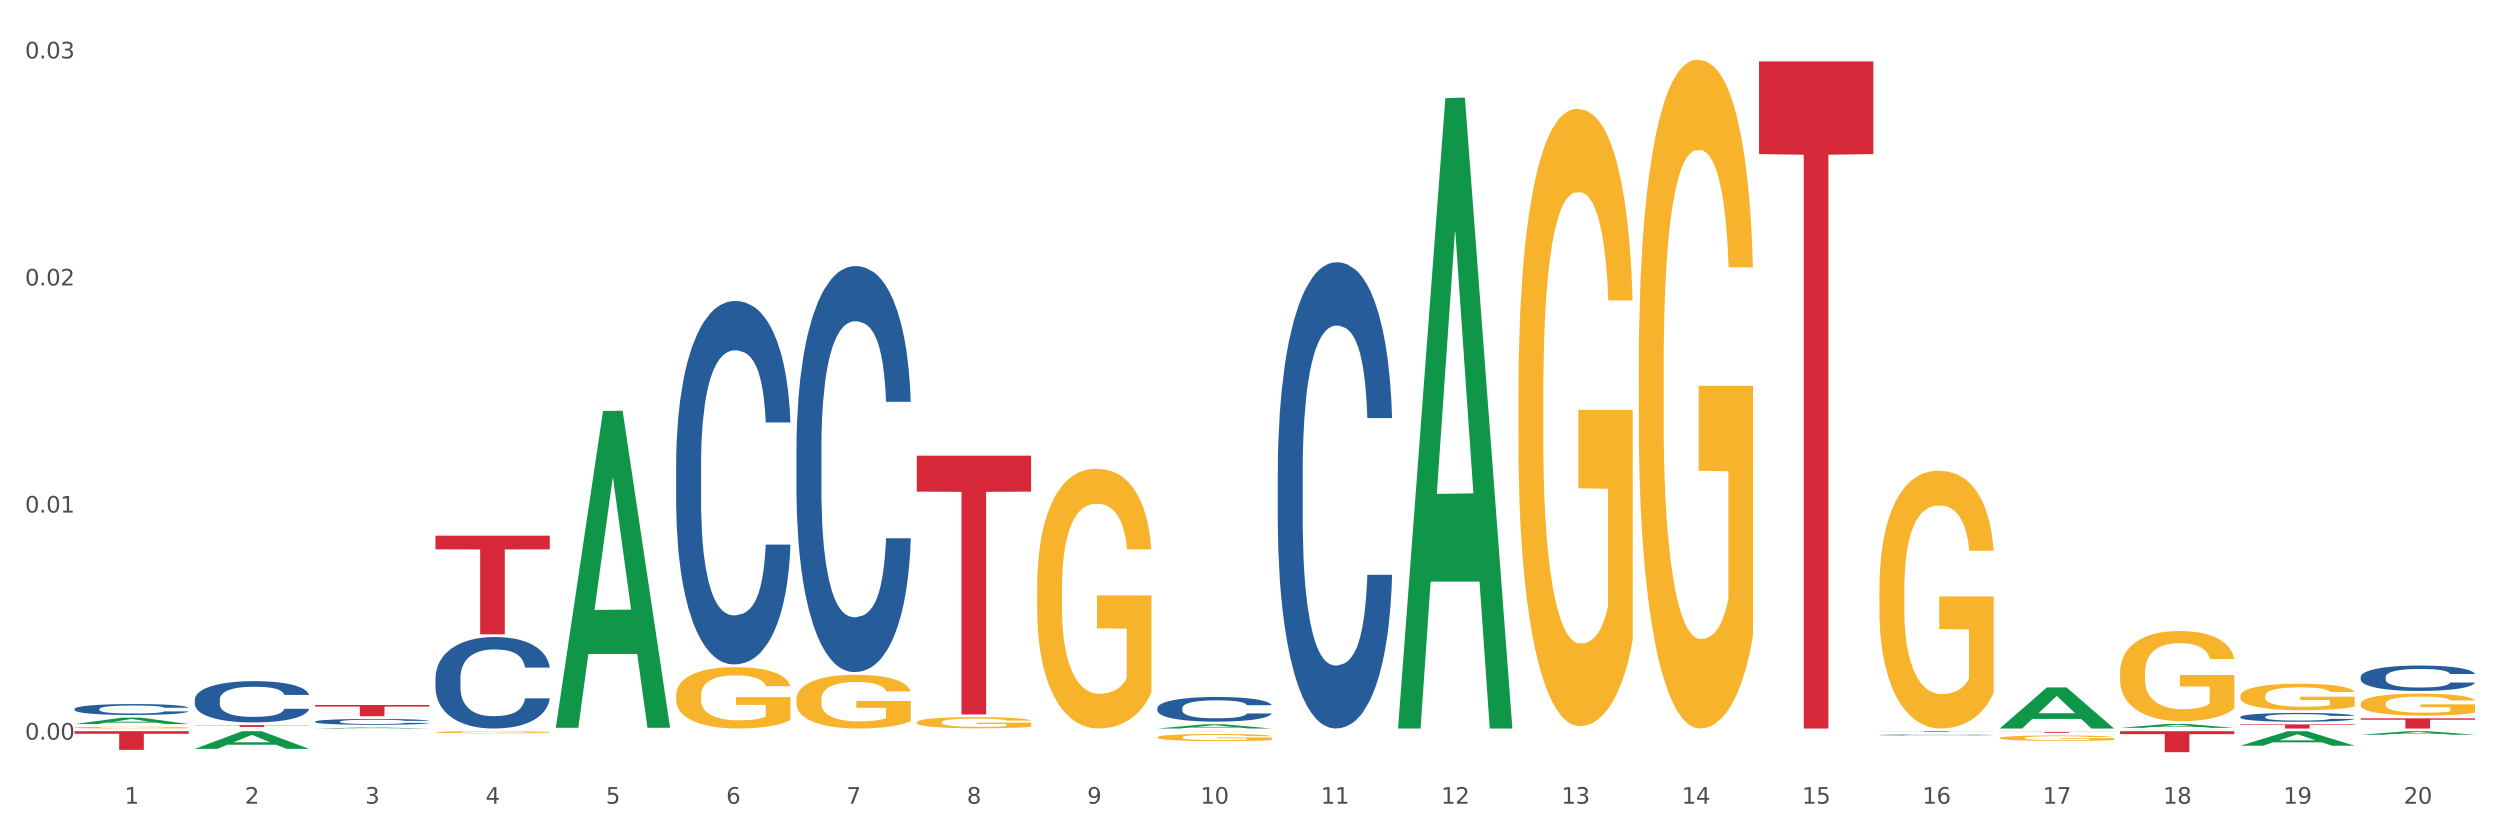 <?xml version="1.0" encoding="utf-8" standalone="no"?>
<!DOCTYPE svg PUBLIC "-//W3C//DTD SVG 1.1//EN"
  "http://www.w3.org/Graphics/SVG/1.1/DTD/svg11.dtd">
<svg xmlns:xlink="http://www.w3.org/1999/xlink" width="1080pt" height="360pt" viewBox="0 0 1080 360" xmlns="http://www.w3.org/2000/svg" version="1.1">
 <rect x="0" y="0" width="1080" height="360" fill="#333333" stroke="none"/>
 <defs>
  <style type="text/css">*{stroke-linejoin: round; stroke-linecap: butt}</style>
 </defs>
 <g id="figure_1">
  <g id="patch_1">
   <path d="M 0 360 
L 1080 360 
L 1080 0 
L 0 0 
z
" style="fill: #ffffff; stroke: #ffffff; stroke-linejoin: miter"/>
  </g>
  <g id="axes_1">
   <g id="matplotlib.axis_1">
    <g id="xtick_1">
     <g id="text_1">
      <!-- 1 -->
      <g style="fill: #4d4d4d" transform="translate(53.812 347.204) scale(0.096 -0.096)">
       <defs>
        <path id="DejaVuSans-31" d="M 794 531 
L 1825 531 
L 1825 4091 
L 703 3866 
L 703 4441 
L 1819 4666 
L 2450 4666 
L 2450 531 
L 3481 531 
L 3481 0 
L 794 0 
L 794 531 
z
" transform="scale(0.016)"/>
       </defs>
       <use xlink:href="#DejaVuSans-31"/>
      </g>
     </g>
    </g>
    <g id="xtick_2">
     <g id="text_2">
      <!-- 2 -->
      <g style="fill: #4d4d4d" transform="translate(105.793 347.204) scale(0.096 -0.096)">
       <defs>
        <path id="DejaVuSans-32" d="M 1228 531 
L 3431 531 
L 3431 0 
L 469 0 
L 469 531 
Q 828 903 1448 1529 
Q 2069 2156 2228 2338 
Q 2531 2678 2651 2914 
Q 2772 3150 2772 3378 
Q 2772 3750 2511 3984 
Q 2250 4219 1831 4219 
Q 1534 4219 1204 4116 
Q 875 4013 500 3803 
L 500 4441 
Q 881 4594 1212 4672 
Q 1544 4750 1819 4750 
Q 2544 4750 2975 4387 
Q 3406 4025 3406 3419 
Q 3406 3131 3298 2873 
Q 3191 2616 2906 2266 
Q 2828 2175 2409 1742 
Q 1991 1309 1228 531 
z
" transform="scale(0.016)"/>
       </defs>
       <use xlink:href="#DejaVuSans-32"/>
      </g>
     </g>
    </g>
    <g id="xtick_3">
     <g id="text_3">
      <!-- 3 -->
      <g style="fill: #4d4d4d" transform="translate(157.774 347.204) scale(0.096 -0.096)">
       <defs>
        <path id="DejaVuSans-33" d="M 2597 2516 
Q 3050 2419 3304 2112 
Q 3559 1806 3559 1356 
Q 3559 666 3084 287 
Q 2609 -91 1734 -91 
Q 1441 -91 1130 -33 
Q 819 25 488 141 
L 488 750 
Q 750 597 1062 519 
Q 1375 441 1716 441 
Q 2309 441 2620 675 
Q 2931 909 2931 1356 
Q 2931 1769 2642 2001 
Q 2353 2234 1838 2234 
L 1294 2234 
L 1294 2753 
L 1863 2753 
Q 2328 2753 2575 2939 
Q 2822 3125 2822 3475 
Q 2822 3834 2567 4026 
Q 2313 4219 1838 4219 
Q 1578 4219 1281 4162 
Q 984 4106 628 3988 
L 628 4550 
Q 988 4650 1302 4700 
Q 1616 4750 1894 4750 
Q 2613 4750 3031 4423 
Q 3450 4097 3450 3541 
Q 3450 3153 3228 2886 
Q 3006 2619 2597 2516 
z
" transform="scale(0.016)"/>
       </defs>
       <use xlink:href="#DejaVuSans-33"/>
      </g>
     </g>
    </g>
    <g id="xtick_4">
     <g id="text_4">
      <!-- 4 -->
      <g style="fill: #4d4d4d" transform="translate(209.756 347.204) scale(0.096 -0.096)">
       <defs>
        <path id="DejaVuSans-34" d="M 2419 4116 
L 825 1625 
L 2419 1625 
L 2419 4116 
z
M 2253 4666 
L 3047 4666 
L 3047 1625 
L 3713 1625 
L 3713 1100 
L 3047 1100 
L 3047 0 
L 2419 0 
L 2419 1100 
L 313 1100 
L 313 1709 
L 2253 4666 
z
" transform="scale(0.016)"/>
       </defs>
       <use xlink:href="#DejaVuSans-34"/>
      </g>
     </g>
    </g>
    <g id="xtick_5">
     <g id="text_5">
      <!-- 5 -->
      <g style="fill: #4d4d4d" transform="translate(261.737 347.204) scale(0.096 -0.096)">
       <defs>
        <path id="DejaVuSans-35" d="M 691 4666 
L 3169 4666 
L 3169 4134 
L 1269 4134 
L 1269 2991 
Q 1406 3038 1543 3061 
Q 1681 3084 1819 3084 
Q 2600 3084 3056 2656 
Q 3513 2228 3513 1497 
Q 3513 744 3044 326 
Q 2575 -91 1722 -91 
Q 1428 -91 1123 -41 
Q 819 9 494 109 
L 494 744 
Q 775 591 1075 516 
Q 1375 441 1709 441 
Q 2250 441 2565 725 
Q 2881 1009 2881 1497 
Q 2881 1984 2565 2268 
Q 2250 2553 1709 2553 
Q 1456 2553 1204 2497 
Q 953 2441 691 2322 
L 691 4666 
z
" transform="scale(0.016)"/>
       </defs>
       <use xlink:href="#DejaVuSans-35"/>
      </g>
     </g>
    </g>
    <g id="xtick_6">
     <g id="text_6">
      <!-- 6 -->
      <g style="fill: #4d4d4d" transform="translate(313.718 347.204) scale(0.096 -0.096)">
       <defs>
        <path id="DejaVuSans-36" d="M 2113 2584 
Q 1688 2584 1439 2293 
Q 1191 2003 1191 1497 
Q 1191 994 1439 701 
Q 1688 409 2113 409 
Q 2538 409 2786 701 
Q 3034 994 3034 1497 
Q 3034 2003 2786 2293 
Q 2538 2584 2113 2584 
z
M 3366 4563 
L 3366 3988 
Q 3128 4100 2886 4159 
Q 2644 4219 2406 4219 
Q 1781 4219 1451 3797 
Q 1122 3375 1075 2522 
Q 1259 2794 1537 2939 
Q 1816 3084 2150 3084 
Q 2853 3084 3261 2657 
Q 3669 2231 3669 1497 
Q 3669 778 3244 343 
Q 2819 -91 2113 -91 
Q 1303 -91 875 529 
Q 447 1150 447 2328 
Q 447 3434 972 4092 
Q 1497 4750 2381 4750 
Q 2619 4750 2861 4703 
Q 3103 4656 3366 4563 
z
" transform="scale(0.016)"/>
       </defs>
       <use xlink:href="#DejaVuSans-36"/>
      </g>
     </g>
    </g>
    <g id="xtick_7">
     <g id="text_7">
      <!-- 7 -->
      <g style="fill: #4d4d4d" transform="translate(365.699 347.204) scale(0.096 -0.096)">
       <defs>
        <path id="DejaVuSans-37" d="M 525 4666 
L 3525 4666 
L 3525 4397 
L 1831 0 
L 1172 0 
L 2766 4134 
L 525 4134 
L 525 4666 
z
" transform="scale(0.016)"/>
       </defs>
       <use xlink:href="#DejaVuSans-37"/>
      </g>
     </g>
    </g>
    <g id="xtick_8">
     <g id="text_8">
      <!-- 8 -->
      <g style="fill: #4d4d4d" transform="translate(417.68 347.204) scale(0.096 -0.096)">
       <defs>
        <path id="DejaVuSans-38" d="M 2034 2216 
Q 1584 2216 1326 1975 
Q 1069 1734 1069 1313 
Q 1069 891 1326 650 
Q 1584 409 2034 409 
Q 2484 409 2743 651 
Q 3003 894 3003 1313 
Q 3003 1734 2745 1975 
Q 2488 2216 2034 2216 
z
M 1403 2484 
Q 997 2584 770 2862 
Q 544 3141 544 3541 
Q 544 4100 942 4425 
Q 1341 4750 2034 4750 
Q 2731 4750 3128 4425 
Q 3525 4100 3525 3541 
Q 3525 3141 3298 2862 
Q 3072 2584 2669 2484 
Q 3125 2378 3379 2068 
Q 3634 1759 3634 1313 
Q 3634 634 3220 271 
Q 2806 -91 2034 -91 
Q 1263 -91 848 271 
Q 434 634 434 1313 
Q 434 1759 690 2068 
Q 947 2378 1403 2484 
z
M 1172 3481 
Q 1172 3119 1398 2916 
Q 1625 2713 2034 2713 
Q 2441 2713 2670 2916 
Q 2900 3119 2900 3481 
Q 2900 3844 2670 4047 
Q 2441 4250 2034 4250 
Q 1625 4250 1398 4047 
Q 1172 3844 1172 3481 
z
" transform="scale(0.016)"/>
       </defs>
       <use xlink:href="#DejaVuSans-38"/>
      </g>
     </g>
    </g>
    <g id="xtick_9">
     <g id="text_9">
      <!-- 9 -->
      <g style="fill: #4d4d4d" transform="translate(469.662 347.204) scale(0.096 -0.096)">
       <defs>
        <path id="DejaVuSans-39" d="M 703 97 
L 703 672 
Q 941 559 1184 500 
Q 1428 441 1663 441 
Q 2288 441 2617 861 
Q 2947 1281 2994 2138 
Q 2813 1869 2534 1725 
Q 2256 1581 1919 1581 
Q 1219 1581 811 2004 
Q 403 2428 403 3163 
Q 403 3881 828 4315 
Q 1253 4750 1959 4750 
Q 2769 4750 3195 4129 
Q 3622 3509 3622 2328 
Q 3622 1225 3098 567 
Q 2575 -91 1691 -91 
Q 1453 -91 1209 -44 
Q 966 3 703 97 
z
M 1959 2075 
Q 2384 2075 2632 2365 
Q 2881 2656 2881 3163 
Q 2881 3666 2632 3958 
Q 2384 4250 1959 4250 
Q 1534 4250 1286 3958 
Q 1038 3666 1038 3163 
Q 1038 2656 1286 2365 
Q 1534 2075 1959 2075 
z
" transform="scale(0.016)"/>
       </defs>
       <use xlink:href="#DejaVuSans-39"/>
      </g>
     </g>
    </g>
    <g id="xtick_10">
     <g id="text_10">
      <!-- 10 -->
      <g style="fill: #4d4d4d" transform="translate(518.589 347.204) scale(0.096 -0.096)">
       <defs>
        <path id="DejaVuSans-30" d="M 2034 4250 
Q 1547 4250 1301 3770 
Q 1056 3291 1056 2328 
Q 1056 1369 1301 889 
Q 1547 409 2034 409 
Q 2525 409 2770 889 
Q 3016 1369 3016 2328 
Q 3016 3291 2770 3770 
Q 2525 4250 2034 4250 
z
M 2034 4750 
Q 2819 4750 3233 4129 
Q 3647 3509 3647 2328 
Q 3647 1150 3233 529 
Q 2819 -91 2034 -91 
Q 1250 -91 836 529 
Q 422 1150 422 2328 
Q 422 3509 836 4129 
Q 1250 4750 2034 4750 
z
" transform="scale(0.016)"/>
       </defs>
       <use xlink:href="#DejaVuSans-31"/>
       <use xlink:href="#DejaVuSans-30" transform="translate(63.623 0)"/>
      </g>
     </g>
    </g>
    <g id="xtick_11">
     <g id="text_11">
      <!-- 11 -->
      <g style="fill: #4d4d4d" transform="translate(570.57 347.204) scale(0.096 -0.096)">
       <use xlink:href="#DejaVuSans-31"/>
       <use xlink:href="#DejaVuSans-31" transform="translate(63.623 0)"/>
      </g>
     </g>
    </g>
    <g id="xtick_12">
     <g id="text_12">
      <!-- 12 -->
      <g style="fill: #4d4d4d" transform="translate(622.551 347.204) scale(0.096 -0.096)">
       <use xlink:href="#DejaVuSans-31"/>
       <use xlink:href="#DejaVuSans-32" transform="translate(63.623 0)"/>
      </g>
     </g>
    </g>
    <g id="xtick_13">
     <g id="text_13">
      <!-- 13 -->
      <g style="fill: #4d4d4d" transform="translate(674.533 347.204) scale(0.096 -0.096)">
       <use xlink:href="#DejaVuSans-31"/>
       <use xlink:href="#DejaVuSans-33" transform="translate(63.623 0)"/>
      </g>
     </g>
    </g>
    <g id="xtick_14">
     <g id="text_14">
      <!-- 14 -->
      <g style="fill: #4d4d4d" transform="translate(726.514 347.204) scale(0.096 -0.096)">
       <use xlink:href="#DejaVuSans-31"/>
       <use xlink:href="#DejaVuSans-34" transform="translate(63.623 0)"/>
      </g>
     </g>
    </g>
    <g id="xtick_15">
     <g id="text_15">
      <!-- 15 -->
      <g style="fill: #4d4d4d" transform="translate(778.495 347.204) scale(0.096 -0.096)">
       <use xlink:href="#DejaVuSans-31"/>
       <use xlink:href="#DejaVuSans-35" transform="translate(63.623 0)"/>
      </g>
     </g>
    </g>
    <g id="xtick_16">
     <g id="text_16">
      <!-- 16 -->
      <g style="fill: #4d4d4d" transform="translate(830.476 347.204) scale(0.096 -0.096)">
       <use xlink:href="#DejaVuSans-31"/>
       <use xlink:href="#DejaVuSans-36" transform="translate(63.623 0)"/>
      </g>
     </g>
    </g>
    <g id="xtick_17">
     <g id="text_17">
      <!-- 17 -->
      <g style="fill: #4d4d4d" transform="translate(882.457 347.204) scale(0.096 -0.096)">
       <use xlink:href="#DejaVuSans-31"/>
       <use xlink:href="#DejaVuSans-37" transform="translate(63.623 0)"/>
      </g>
     </g>
    </g>
    <g id="xtick_18">
     <g id="text_18">
      <!-- 18 -->
      <g style="fill: #4d4d4d" transform="translate(934.439 347.204) scale(0.096 -0.096)">
       <use xlink:href="#DejaVuSans-31"/>
       <use xlink:href="#DejaVuSans-38" transform="translate(63.623 0)"/>
      </g>
     </g>
    </g>
    <g id="xtick_19">
     <g id="text_19">
      <!-- 19 -->
      <g style="fill: #4d4d4d" transform="translate(986.42 347.204) scale(0.096 -0.096)">
       <use xlink:href="#DejaVuSans-31"/>
       <use xlink:href="#DejaVuSans-39" transform="translate(63.623 0)"/>
      </g>
     </g>
    </g>
    <g id="xtick_20">
     <g id="text_20">
      <!-- 20 -->
      <g style="fill: #4d4d4d" transform="translate(1038.401 347.204) scale(0.096 -0.096)">
       <use xlink:href="#DejaVuSans-32"/>
       <use xlink:href="#DejaVuSans-30" transform="translate(63.623 0)"/>
      </g>
     </g>
    </g>
    <g id="xtick_21"/>
    <g id="xtick_22"/>
    <g id="xtick_23"/>
    <g id="xtick_24"/>
    <g id="xtick_25"/>
    <g id="xtick_26"/>
    <g id="xtick_27"/>
    <g id="xtick_28"/>
    <g id="xtick_29"/>
    <g id="xtick_30"/>
    <g id="xtick_31"/>
    <g id="xtick_32"/>
    <g id="xtick_33"/>
    <g id="xtick_34"/>
    <g id="xtick_35"/>
    <g id="xtick_36"/>
    <g id="xtick_37"/>
    <g id="xtick_38"/>
    <g id="xtick_39"/>
   </g>
   <g id="matplotlib.axis_2">
    <g id="ytick_1">
     <g id="text_21">
      <!-- 0.00 -->
      <g style="fill: #4d4d4d" transform="translate(10.8 319.525) scale(0.096 -0.096)">
       <defs>
        <path id="DejaVuSans-2e" d="M 684 794 
L 1344 794 
L 1344 0 
L 684 0 
L 684 794 
z
" transform="scale(0.016)"/>
       </defs>
       <use xlink:href="#DejaVuSans-30"/>
       <use xlink:href="#DejaVuSans-2e" transform="translate(63.623 0)"/>
       <use xlink:href="#DejaVuSans-30" transform="translate(95.41 0)"/>
       <use xlink:href="#DejaVuSans-30" transform="translate(159.033 0)"/>
      </g>
     </g>
    </g>
    <g id="ytick_2">
     <g id="text_22">
      <!-- 0.01 -->
      <g style="fill: #4d4d4d" transform="translate(10.8 221.43) scale(0.096 -0.096)">
       <use xlink:href="#DejaVuSans-30"/>
       <use xlink:href="#DejaVuSans-2e" transform="translate(63.623 0)"/>
       <use xlink:href="#DejaVuSans-30" transform="translate(95.41 0)"/>
       <use xlink:href="#DejaVuSans-31" transform="translate(159.033 0)"/>
      </g>
     </g>
    </g>
    <g id="ytick_3">
     <g id="text_23">
      <!-- 0.02 -->
      <g style="fill: #4d4d4d" transform="translate(10.8 123.335) scale(0.096 -0.096)">
       <use xlink:href="#DejaVuSans-30"/>
       <use xlink:href="#DejaVuSans-2e" transform="translate(63.623 0)"/>
       <use xlink:href="#DejaVuSans-30" transform="translate(95.41 0)"/>
       <use xlink:href="#DejaVuSans-32" transform="translate(159.033 0)"/>
      </g>
     </g>
    </g>
    <g id="ytick_4">
     <g id="text_24">
      <!-- 0.03 -->
      <g style="fill: #4d4d4d" transform="translate(10.8 25.24) scale(0.096 -0.096)">
       <use xlink:href="#DejaVuSans-30"/>
       <use xlink:href="#DejaVuSans-2e" transform="translate(63.623 0)"/>
       <use xlink:href="#DejaVuSans-30" transform="translate(95.41 0)"/>
       <use xlink:href="#DejaVuSans-33" transform="translate(159.033 0)"/>
      </g>
     </g>
    </g>
    <g id="ytick_5"/>
    <g id="ytick_6"/>
    <g id="ytick_7"/>
   </g>
   <g id="PolyCollection_1">
    <path d="M 32.175 312.802 
L 32.226 312.799 
L 52.59 310.031 
L 61.041 310.028 
L 81.557 312.807 
L 71.783 312.807 
L 67.353 312.16 
L 46.328 312.16 
L 46.175 312.17 
L 41.899 312.807 
L 32.175 312.807 
L 32.175 312.802 
L 48.975 311.774 
L 64.706 311.771 
L 56.917 310.62 
L 56.815 310.615 
L 56.713 310.623 
L 48.924 311.771 
L 48.975 311.774 
L 32.175 312.802 
z
" clip-path="url(#pc486318472)" style="fill: #109648"/>
    <path d="M 915.855 315.878 
L 965.238 315.878 
L 965.238 317.138 
L 945.812 317.147 
L 945.812 324.95 
L 935.164 324.95 
L 935.164 317.147 
L 915.855 317.138 
L 915.855 315.886 
L 915.855 315.878 
z
" clip-path="url(#pc486318472)" style="fill: #d62839"/>
    <path d="M 863.874 316.172 
L 913.256 316.172 
L 913.256 316.227 
L 893.831 316.227 
L 893.831 316.566 
L 883.182 316.566 
L 883.182 316.227 
L 863.874 316.227 
L 863.874 316.172 
L 863.874 316.172 
z
" clip-path="url(#pc486318472)" style="fill: #d62839"/>
    <path d="M 396.043 196.849 
L 445.426 196.849 
L 445.426 212.383 
L 426 212.488 
L 426 308.635 
L 415.352 308.635 
L 415.352 212.488 
L 396.043 212.383 
L 396.043 196.954 
L 396.043 196.849 
z
" clip-path="url(#pc486318472)" style="fill: #d62839"/>
    <path d="M 188.119 231.402 
L 237.501 231.402 
L 237.501 237.326 
L 218.076 237.366 
L 218.076 274.03 
L 207.427 274.03 
L 207.427 237.366 
L 188.119 237.326 
L 188.119 231.442 
L 188.119 231.402 
z
" clip-path="url(#pc486318472)" style="fill: #d62839"/>
    <path d="M 32.175 315.878 
L 81.557 315.878 
L 81.557 317 
L 62.132 317.008 
L 62.132 323.954 
L 51.483 323.954 
L 51.483 317.008 
L 32.175 317 
L 32.175 315.885 
L 32.175 315.878 
z
" clip-path="url(#pc486318472)" style="fill: #d62839"/>
    <path d="M 136.137 304.562 
L 185.52 304.562 
L 185.52 305.237 
L 166.094 305.241 
L 166.094 309.42 
L 155.446 309.42 
L 155.446 305.241 
L 136.137 305.237 
L 136.137 304.566 
L 136.137 304.562 
z
" clip-path="url(#pc486318472)" style="fill: #d62839"/>
    <path d="M 84.156 313.244 
L 133.538 313.244 
L 133.538 313.355 
L 114.113 313.356 
L 114.113 314.042 
L 103.464 314.042 
L 103.464 313.356 
L 84.156 313.355 
L 84.156 313.245 
L 84.156 313.244 
z
" clip-path="url(#pc486318472)" style="fill: #d62839"/>
    <path d="M 500.006 315.878 
L 549.388 315.878 
L 549.388 315.883 
L 529.963 315.883 
L 529.963 315.917 
L 519.314 315.917 
L 519.314 315.883 
L 500.006 315.883 
L 500.006 315.878 
L 500.006 315.878 
z
" clip-path="url(#pc486318472)" style="fill: #d62839"/>
    <path d="M 292.081 300.455 
L 292.139 300.431 
L 292.139 299.559 
L 292.256 298.809 
L 292.839 296.993 
L 293.713 295.491 
L 294.355 294.692 
L 294.996 294.038 
L 295.754 293.385 
L 296.687 292.707 
L 298.378 291.714 
L 299.427 291.205 
L 300.71 290.673 
L 303.042 289.898 
L 304.733 289.462 
L 306.482 289.099 
L 309.339 288.663 
L 311.204 288.469 
L 313.186 288.324 
L 315.577 288.227 
L 317.384 288.203 
L 321.349 288.276 
L 324.73 288.493 
L 326.363 288.663 
L 328.462 288.953 
L 329.569 289.147 
L 331.377 289.535 
L 333.243 290.043 
L 334.525 290.479 
L 336.449 291.302 
L 337.907 292.126 
L 339.248 293.143 
L 339.947 293.845 
L 340.472 294.498 
L 340.938 295.249 
L 341.405 296.436 
L 330.91 296.436 
L 330.502 295.588 
L 329.861 294.789 
L 328.928 294.014 
L 328.112 293.53 
L 326.713 292.925 
L 325.43 292.537 
L 324.089 292.247 
L 322.457 292.004 
L 321.174 291.883 
L 319.367 291.787 
L 315.81 291.811 
L 313.42 292.004 
L 311.787 292.247 
L 310.738 292.465 
L 309.805 292.707 
L 308.756 293.046 
L 307.531 293.554 
L 306.657 294.014 
L 305.782 294.595 
L 305.082 295.176 
L 304.441 295.854 
L 303.916 296.581 
L 303.508 297.332 
L 303.158 298.252 
L 302.867 299.777 
L 302.867 303.094 
L 302.984 303.845 
L 303.275 304.838 
L 303.625 305.589 
L 304.208 306.484 
L 304.733 307.09 
L 305.724 307.961 
L 306.832 308.688 
L 307.706 309.148 
L 308.581 309.535 
L 310.096 310.068 
L 311.787 310.504 
L 313.245 310.77 
L 315.227 311.012 
L 316.568 311.109 
L 317.734 311.158 
L 320.591 311.158 
L 322.631 311.085 
L 324.905 310.916 
L 326.654 310.698 
L 328.112 310.431 
L 329.744 309.995 
L 330.794 309.584 
L 330.794 304.523 
L 317.967 304.499 
L 317.967 301.133 
L 341.463 301.133 
L 341.463 311.012 
L 340.472 311.521 
L 339.364 311.981 
L 338.198 312.393 
L 336.449 312.901 
L 334.35 313.385 
L 332.485 313.724 
L 330.502 314.015 
L 328.17 314.281 
L 325.138 314.523 
L 323.273 314.62 
L 320.941 314.693 
L 318.2 314.717 
L 315.81 314.669 
L 313.478 314.548 
L 311.029 314.33 
L 308.639 314.015 
L 306.832 313.7 
L 305.024 313.313 
L 303.1 312.804 
L 301.584 312.32 
L 300.418 311.884 
L 299.136 311.327 
L 297.736 310.601 
L 296.687 309.947 
L 295.754 309.269 
L 294.763 308.397 
L 294.063 307.647 
L 293.364 306.702 
L 292.956 306 
L 292.489 304.911 
L 292.139 303.385 
L 292.081 300.455 
z
" clip-path="url(#pc486318472)" style="fill: #f7b32b"/>
    <path d="M 188.119 316.306 
L 188.177 316.305 
L 188.177 316.275 
L 188.294 316.248 
L 188.877 316.185 
L 189.751 316.132 
L 190.392 316.104 
L 191.034 316.082 
L 191.792 316.059 
L 192.725 316.035 
L 194.415 316 
L 195.465 315.983 
L 196.747 315.964 
L 199.079 315.937 
L 200.77 315.922 
L 202.519 315.909 
L 205.376 315.894 
L 207.242 315.887 
L 209.224 315.882 
L 211.614 315.879 
L 213.422 315.878 
L 217.386 315.88 
L 220.768 315.888 
L 222.4 315.894 
L 224.499 315.904 
L 225.607 315.911 
L 227.414 315.924 
L 229.28 315.942 
L 230.563 315.957 
L 232.487 315.986 
L 233.944 316.015 
L 235.285 316.05 
L 235.985 316.075 
L 236.51 316.098 
L 236.976 316.124 
L 237.442 316.165 
L 226.948 316.165 
L 226.54 316.136 
L 225.899 316.108 
L 224.966 316.081 
L 224.149 316.064 
L 222.75 316.043 
L 221.468 316.029 
L 220.127 316.019 
L 218.494 316.011 
L 217.212 316.006 
L 215.404 316.003 
L 211.848 316.004 
L 209.457 316.011 
L 207.825 316.019 
L 206.775 316.027 
L 205.843 316.035 
L 204.793 316.047 
L 203.569 316.065 
L 202.694 316.081 
L 201.82 316.101 
L 201.12 316.121 
L 200.479 316.145 
L 199.954 316.17 
L 199.546 316.197 
L 199.196 316.229 
L 198.905 316.282 
L 198.905 316.398 
L 199.021 316.424 
L 199.313 316.459 
L 199.662 316.485 
L 200.246 316.517 
L 200.77 316.538 
L 201.761 316.568 
L 202.869 316.594 
L 203.744 316.61 
L 204.618 316.623 
L 206.134 316.642 
L 207.825 316.657 
L 209.282 316.666 
L 211.265 316.675 
L 212.606 316.678 
L 213.772 316.68 
L 216.628 316.68 
L 218.669 316.677 
L 220.943 316.671 
L 222.692 316.664 
L 224.149 316.654 
L 225.782 316.639 
L 226.831 316.625 
L 226.831 316.448 
L 214.005 316.447 
L 214.005 316.33 
L 237.501 316.33 
L 237.501 316.675 
L 236.51 316.693 
L 235.402 316.709 
L 234.236 316.723 
L 232.487 316.741 
L 230.388 316.758 
L 228.522 316.77 
L 226.54 316.78 
L 224.208 316.789 
L 221.176 316.797 
L 219.31 316.801 
L 216.978 316.803 
L 214.238 316.804 
L 211.848 316.803 
L 209.516 316.798 
L 207.067 316.791 
L 204.676 316.78 
L 202.869 316.769 
L 201.062 316.755 
L 199.138 316.737 
L 197.622 316.72 
L 196.456 316.705 
L 195.173 316.686 
L 193.774 316.66 
L 192.725 316.638 
L 191.792 316.614 
L 190.801 316.583 
L 190.101 316.557 
L 189.401 316.524 
L 188.993 316.5 
L 188.527 316.462 
L 188.177 316.408 
L 188.119 316.306 
z
" clip-path="url(#pc486318472)" style="fill: #f7b32b"/>
    <path d="M 1019.818 304.037 
L 1019.876 304.028 
L 1019.876 303.716 
L 1019.993 303.447 
L 1020.576 302.796 
L 1021.45 302.258 
L 1022.092 301.972 
L 1022.733 301.738 
L 1023.491 301.503 
L 1024.424 301.26 
L 1026.115 300.905 
L 1027.164 300.722 
L 1028.447 300.532 
L 1030.779 300.254 
L 1032.469 300.098 
L 1034.219 299.968 
L 1037.075 299.811 
L 1038.941 299.742 
L 1040.923 299.69 
L 1043.314 299.655 
L 1045.121 299.647 
L 1049.086 299.673 
L 1052.467 299.751 
L 1054.1 299.811 
L 1056.199 299.916 
L 1057.306 299.985 
L 1059.114 300.124 
L 1060.979 300.306 
L 1062.262 300.462 
L 1064.186 300.757 
L 1065.644 301.052 
L 1066.985 301.417 
L 1067.684 301.668 
L 1068.209 301.902 
L 1068.675 302.171 
L 1069.142 302.597 
L 1058.647 302.597 
L 1058.239 302.293 
L 1057.598 302.007 
L 1056.665 301.729 
L 1055.849 301.555 
L 1054.449 301.339 
L 1053.167 301.2 
L 1051.826 301.096 
L 1050.193 301.009 
L 1048.911 300.965 
L 1047.103 300.931 
L 1043.547 300.939 
L 1041.157 301.009 
L 1039.524 301.096 
L 1038.475 301.174 
L 1037.542 301.26 
L 1036.492 301.382 
L 1035.268 301.564 
L 1034.393 301.729 
L 1033.519 301.937 
L 1032.819 302.145 
L 1032.178 302.388 
L 1031.653 302.649 
L 1031.245 302.918 
L 1030.895 303.247 
L 1030.604 303.794 
L 1030.604 304.983 
L 1030.72 305.252 
L 1031.012 305.607 
L 1031.362 305.876 
L 1031.945 306.197 
L 1032.469 306.414 
L 1033.461 306.727 
L 1034.568 306.987 
L 1035.443 307.152 
L 1036.317 307.291 
L 1037.833 307.481 
L 1039.524 307.638 
L 1040.982 307.733 
L 1042.964 307.82 
L 1044.305 307.855 
L 1045.471 307.872 
L 1048.328 307.872 
L 1050.368 307.846 
L 1052.642 307.785 
L 1054.391 307.707 
L 1055.849 307.612 
L 1057.481 307.455 
L 1058.531 307.308 
L 1058.531 305.495 
L 1045.704 305.486 
L 1045.704 304.28 
L 1069.2 304.28 
L 1069.2 307.82 
L 1068.209 308.002 
L 1067.101 308.167 
L 1065.935 308.314 
L 1064.186 308.497 
L 1062.087 308.67 
L 1060.221 308.792 
L 1058.239 308.896 
L 1055.907 308.991 
L 1052.875 309.078 
L 1051.01 309.113 
L 1048.678 309.139 
L 1045.937 309.147 
L 1043.547 309.13 
L 1041.215 309.087 
L 1038.766 309.009 
L 1036.376 308.896 
L 1034.568 308.783 
L 1032.761 308.644 
L 1030.837 308.462 
L 1029.321 308.288 
L 1028.155 308.132 
L 1026.872 307.933 
L 1025.473 307.672 
L 1024.424 307.438 
L 1023.491 307.195 
L 1022.5 306.883 
L 1021.8 306.614 
L 1021.101 306.275 
L 1020.692 306.024 
L 1020.226 305.633 
L 1019.876 305.087 
L 1019.818 304.037 
z
" clip-path="url(#pc486318472)" style="fill: #f7b32b"/>
    <path d="M 967.837 300.671 
L 967.895 300.66 
L 967.895 300.284 
L 968.012 299.96 
L 968.595 299.175 
L 969.469 298.527 
L 970.11 298.182 
L 970.752 297.899 
L 971.51 297.617 
L 972.443 297.324 
L 974.133 296.895 
L 975.183 296.675 
L 976.465 296.445 
L 978.798 296.111 
L 980.488 295.922 
L 982.237 295.765 
L 985.094 295.577 
L 986.96 295.493 
L 988.942 295.431 
L 991.333 295.389 
L 993.14 295.378 
L 997.104 295.41 
L 1000.486 295.504 
L 1002.118 295.577 
L 1004.217 295.703 
L 1005.325 295.786 
L 1007.132 295.954 
L 1008.998 296.173 
L 1010.281 296.362 
L 1012.205 296.717 
L 1013.662 297.073 
L 1015.003 297.512 
L 1015.703 297.815 
L 1016.228 298.098 
L 1016.694 298.422 
L 1017.16 298.935 
L 1006.666 298.935 
L 1006.258 298.569 
L 1005.617 298.223 
L 1004.684 297.889 
L 1003.868 297.679 
L 1002.468 297.418 
L 1001.186 297.251 
L 999.845 297.125 
L 998.212 297.021 
L 996.93 296.968 
L 995.122 296.926 
L 991.566 296.937 
L 989.175 297.021 
L 987.543 297.125 
L 986.493 297.219 
L 985.561 297.324 
L 984.511 297.47 
L 983.287 297.69 
L 982.412 297.889 
L 981.538 298.14 
L 980.838 298.391 
L 980.197 298.684 
L 979.672 298.997 
L 979.264 299.322 
L 978.914 299.719 
L 978.623 300.378 
L 978.623 301.811 
L 978.739 302.135 
L 979.031 302.564 
L 979.381 302.888 
L 979.964 303.275 
L 980.488 303.537 
L 981.479 303.913 
L 982.587 304.227 
L 983.462 304.426 
L 984.336 304.593 
L 985.852 304.823 
L 987.543 305.012 
L 989 305.127 
L 990.983 305.231 
L 992.324 305.273 
L 993.49 305.294 
L 996.347 305.294 
L 998.387 305.263 
L 1000.661 305.189 
L 1002.41 305.095 
L 1003.868 304.98 
L 1005.5 304.792 
L 1006.549 304.614 
L 1006.549 302.428 
L 993.723 302.418 
L 993.723 300.964 
L 1017.219 300.964 
L 1017.219 305.231 
L 1016.228 305.451 
L 1015.12 305.65 
L 1013.954 305.827 
L 1012.205 306.047 
L 1010.106 306.256 
L 1008.24 306.403 
L 1006.258 306.528 
L 1003.926 306.643 
L 1000.894 306.748 
L 999.028 306.79 
L 996.696 306.821 
L 993.956 306.832 
L 991.566 306.811 
L 989.234 306.758 
L 986.785 306.664 
L 984.395 306.528 
L 982.587 306.392 
L 980.78 306.225 
L 978.856 306.005 
L 977.34 305.796 
L 976.174 305.608 
L 974.891 305.367 
L 973.492 305.053 
L 972.443 304.771 
L 971.51 304.478 
L 970.519 304.102 
L 969.819 303.777 
L 969.119 303.369 
L 968.711 303.066 
L 968.245 302.595 
L 967.895 301.937 
L 967.837 300.671 
z
" clip-path="url(#pc486318472)" style="fill: #f7b32b"/>
    <path d="M 344.062 302.237 
L 344.121 302.216 
L 344.121 301.453 
L 344.237 300.796 
L 344.82 299.207 
L 345.695 297.893 
L 346.336 297.194 
L 346.977 296.622 
L 347.735 296.05 
L 348.668 295.457 
L 350.359 294.588 
L 351.408 294.143 
L 352.691 293.677 
L 355.023 292.999 
L 356.714 292.617 
L 358.463 292.299 
L 361.32 291.918 
L 363.185 291.748 
L 365.168 291.621 
L 367.558 291.537 
L 369.365 291.515 
L 373.33 291.579 
L 376.712 291.77 
L 378.344 291.918 
L 380.443 292.172 
L 381.551 292.342 
L 383.358 292.681 
L 385.224 293.126 
L 386.506 293.507 
L 388.43 294.228 
L 389.888 294.948 
L 391.229 295.838 
L 391.928 296.452 
L 392.453 297.025 
L 392.92 297.681 
L 393.386 298.72 
L 382.892 298.72 
L 382.484 297.978 
L 381.842 297.279 
L 380.909 296.601 
L 380.093 296.177 
L 378.694 295.647 
L 377.411 295.308 
L 376.07 295.054 
L 374.438 294.842 
L 373.155 294.736 
L 371.348 294.651 
L 367.791 294.673 
L 365.401 294.842 
L 363.768 295.054 
L 362.719 295.245 
L 361.786 295.457 
L 360.737 295.753 
L 359.512 296.198 
L 358.638 296.601 
L 357.763 297.109 
L 357.064 297.618 
L 356.422 298.211 
L 355.898 298.847 
L 355.489 299.504 
L 355.14 300.309 
L 354.848 301.644 
L 354.848 304.547 
L 354.965 305.203 
L 355.256 306.072 
L 355.606 306.729 
L 356.189 307.513 
L 356.714 308.043 
L 357.705 308.806 
L 358.813 309.441 
L 359.687 309.844 
L 360.562 310.183 
L 362.078 310.649 
L 363.768 311.03 
L 365.226 311.263 
L 367.208 311.475 
L 368.549 311.56 
L 369.715 311.602 
L 372.572 311.602 
L 374.613 311.539 
L 376.886 311.391 
L 378.636 311.2 
L 380.093 310.967 
L 381.726 310.585 
L 382.775 310.225 
L 382.775 305.797 
L 369.948 305.775 
L 369.948 302.83 
L 393.444 302.83 
L 393.444 311.475 
L 392.453 311.92 
L 391.345 312.323 
L 390.179 312.683 
L 388.43 313.128 
L 386.331 313.552 
L 384.466 313.848 
L 382.484 314.103 
L 380.151 314.336 
L 377.12 314.548 
L 375.254 314.632 
L 372.922 314.696 
L 370.182 314.717 
L 367.791 314.675 
L 365.459 314.569 
L 363.011 314.378 
L 360.62 314.103 
L 358.813 313.827 
L 357.005 313.488 
L 355.081 313.043 
L 353.566 312.619 
L 352.399 312.238 
L 351.117 311.751 
L 349.718 311.115 
L 348.668 310.543 
L 347.735 309.95 
L 346.744 309.187 
L 346.045 308.53 
L 345.345 307.704 
L 344.937 307.089 
L 344.47 306.136 
L 344.121 304.801 
L 344.062 302.237 
z
" clip-path="url(#pc486318472)" style="fill: #f7b32b"/>
    <path d="M 84.156 302.268 
L 84.215 302.252 
L 84.215 301.796 
L 84.39 301.177 
L 85.032 300.038 
L 85.849 299.175 
L 87.25 298.166 
L 88.009 297.743 
L 89.001 297.271 
L 91.044 296.505 
L 93.379 295.854 
L 95.013 295.496 
L 96.239 295.268 
L 98.983 294.861 
L 100.559 294.682 
L 102.193 294.536 
L 103.594 294.438 
L 105.929 294.324 
L 107.797 294.275 
L 109.956 294.259 
L 111.766 294.275 
L 114.159 294.34 
L 117.661 294.536 
L 119.004 294.65 
L 120.813 294.845 
L 122.681 295.106 
L 124.199 295.366 
L 125.95 295.74 
L 127.76 296.229 
L 129.511 296.847 
L 130.737 297.417 
L 131.729 298.019 
L 132.604 298.752 
L 133.246 299.549 
L 133.538 300.217 
L 122.856 300.217 
L 122.565 299.615 
L 121.981 298.963 
L 121.397 298.524 
L 120.755 298.166 
L 119.763 297.759 
L 118.887 297.498 
L 117.428 297.189 
L 116.085 296.994 
L 114.976 296.88 
L 113.634 296.782 
L 110.774 296.685 
L 108.731 296.685 
L 107.446 296.717 
L 105.87 296.798 
L 104.528 296.912 
L 102.952 297.108 
L 101.726 297.319 
L 100.5 297.596 
L 99.8 297.791 
L 98.749 298.15 
L 98.049 298.443 
L 97.115 298.947 
L 96.589 299.305 
L 95.655 300.233 
L 95.247 300.917 
L 95.072 301.389 
L 94.955 301.91 
L 94.955 304.449 
L 95.305 305.589 
L 95.597 306.077 
L 96.064 306.63 
L 96.94 307.347 
L 98.224 308.046 
L 99.566 308.551 
L 100.675 308.86 
L 101.726 309.088 
L 102.777 309.267 
L 104.061 309.43 
L 105.112 309.528 
L 106.688 309.625 
L 108.555 309.674 
L 110.015 309.674 
L 112.992 309.593 
L 114.334 309.512 
L 115.618 309.398 
L 117.019 309.219 
L 118.128 309.023 
L 118.77 308.877 
L 119.821 308.567 
L 120.638 308.242 
L 121.339 307.867 
L 121.806 307.542 
L 122.331 307.054 
L 122.74 306.5 
L 122.856 306.207 
L 133.538 306.207 
L 133.305 306.793 
L 132.896 307.363 
L 132.079 308.128 
L 131.437 308.567 
L 130.445 309.105 
L 129.394 309.56 
L 127.935 310.065 
L 126.592 310.439 
L 125.191 310.765 
L 123.674 311.058 
L 120.93 311.465 
L 119.938 311.579 
L 117.836 311.774 
L 116.202 311.888 
L 113.809 312.002 
L 111.357 312.067 
L 108.789 312.083 
L 106.512 312.051 
L 104.002 311.953 
L 102.426 311.856 
L 100.675 311.709 
L 98.632 311.481 
L 96.706 311.204 
L 94.897 310.879 
L 93.204 310.504 
L 91.628 310.081 
L 89.585 309.381 
L 88.067 308.698 
L 86.958 308.063 
L 86.199 307.526 
L 85.44 306.842 
L 85.032 306.37 
L 84.39 305.23 
L 84.156 304.172 
L 84.156 302.268 
z
" clip-path="url(#pc486318472)" style="fill: #255c99"/>
    <path d="M 136.137 314.716 
L 136.188 314.716 
L 156.552 314.277 
L 165.003 314.276 
L 185.52 314.717 
L 175.745 314.717 
L 171.316 314.615 
L 150.29 314.615 
L 150.137 314.616 
L 145.861 314.717 
L 136.137 314.717 
L 136.137 314.716 
L 152.938 314.553 
L 168.669 314.553 
L 160.879 314.37 
L 160.778 314.37 
L 160.676 314.371 
L 152.887 314.553 
L 152.938 314.553 
L 136.137 314.716 
z
" clip-path="url(#pc486318472)" style="fill: #109648"/>
    <path d="M 967.837 309.699 
L 967.895 309.695 
L 967.895 309.598 
L 968.07 309.466 
L 968.712 309.224 
L 969.529 309.04 
L 970.93 308.825 
L 971.689 308.734 
L 972.681 308.634 
L 974.724 308.471 
L 977.059 308.332 
L 978.694 308.256 
L 979.92 308.207 
L 982.663 308.12 
L 984.239 308.082 
L 985.873 308.051 
L 987.274 308.03 
L 989.609 308.006 
L 991.477 307.996 
L 993.637 307.992 
L 995.446 307.996 
L 997.84 308.009 
L 1001.342 308.051 
L 1002.684 308.075 
L 1004.494 308.117 
L 1006.362 308.172 
L 1007.879 308.228 
L 1009.631 308.308 
L 1011.44 308.412 
L 1013.191 308.544 
L 1014.417 308.665 
L 1015.409 308.793 
L 1016.285 308.95 
L 1016.927 309.12 
L 1017.219 309.262 
L 1006.537 309.262 
L 1006.245 309.133 
L 1005.661 308.995 
L 1005.078 308.901 
L 1004.435 308.825 
L 1003.443 308.738 
L 1002.568 308.682 
L 1001.108 308.616 
L 999.766 308.575 
L 998.657 308.551 
L 997.314 308.53 
L 994.454 308.509 
L 992.411 308.509 
L 991.127 308.516 
L 989.551 308.533 
L 988.208 308.558 
L 986.632 308.599 
L 985.406 308.644 
L 984.181 308.703 
L 983.48 308.745 
L 982.429 308.821 
L 981.729 308.884 
L 980.795 308.991 
L 980.27 309.067 
L 979.336 309.265 
L 978.927 309.411 
L 978.752 309.512 
L 978.635 309.623 
L 978.635 310.164 
L 978.986 310.407 
L 979.277 310.511 
L 979.744 310.629 
L 980.62 310.781 
L 981.904 310.93 
L 983.247 311.038 
L 984.356 311.104 
L 985.406 311.152 
L 986.457 311.191 
L 987.741 311.225 
L 988.792 311.246 
L 990.368 311.267 
L 992.236 311.277 
L 993.695 311.277 
L 996.672 311.26 
L 998.015 311.243 
L 999.299 311.218 
L 1000.7 311.18 
L 1001.809 311.138 
L 1002.451 311.107 
L 1003.502 311.041 
L 1004.319 310.972 
L 1005.019 310.892 
L 1005.486 310.823 
L 1006.012 310.719 
L 1006.42 310.601 
L 1006.537 310.538 
L 1017.219 310.538 
L 1016.985 310.663 
L 1016.577 310.785 
L 1015.76 310.948 
L 1015.117 311.041 
L 1014.125 311.156 
L 1013.074 311.253 
L 1011.615 311.36 
L 1010.273 311.44 
L 1008.872 311.51 
L 1007.354 311.572 
L 1004.611 311.659 
L 1003.618 311.683 
L 1001.517 311.725 
L 999.883 311.749 
L 997.489 311.773 
L 995.038 311.787 
L 992.469 311.791 
L 990.193 311.784 
L 987.683 311.763 
L 986.107 311.742 
L 984.356 311.711 
L 982.313 311.662 
L 980.386 311.603 
L 978.577 311.534 
L 976.884 311.454 
L 975.308 311.364 
L 973.265 311.215 
L 971.748 311.069 
L 970.638 310.934 
L 969.88 310.819 
L 969.121 310.674 
L 968.712 310.573 
L 968.07 310.33 
L 967.837 310.105 
L 967.837 309.699 
z
" clip-path="url(#pc486318472)" style="fill: #255c99"/>
    <path d="M 551.987 203.789 
L 552.045 203.605 
L 552.045 198.455 
L 552.221 191.464 
L 552.863 178.587 
L 553.68 168.837 
L 555.081 157.432 
L 555.84 152.649 
L 556.832 147.314 
L 558.875 138.668 
L 561.21 131.309 
L 562.844 127.262 
L 564.07 124.687 
L 566.813 120.088 
L 568.389 118.064 
L 570.024 116.408 
L 571.425 115.305 
L 573.76 114.017 
L 575.627 113.465 
L 577.787 113.281 
L 579.597 113.465 
L 581.99 114.201 
L 585.492 116.408 
L 586.835 117.696 
L 588.644 119.904 
L 590.512 122.847 
L 592.03 125.79 
L 593.781 130.022 
L 595.59 135.54 
L 597.342 142.531 
L 598.567 148.969 
L 599.56 155.776 
L 600.435 164.054 
L 601.077 173.068 
L 601.369 180.61 
L 590.687 180.61 
L 590.395 173.804 
L 589.812 166.446 
L 589.228 161.479 
L 588.586 157.432 
L 587.594 152.833 
L 586.718 149.889 
L 585.259 146.394 
L 583.916 144.186 
L 582.807 142.899 
L 581.465 141.795 
L 578.604 140.691 
L 576.561 140.691 
L 575.277 141.059 
L 573.701 141.979 
L 572.359 143.267 
L 570.783 145.474 
L 569.557 147.866 
L 568.331 150.993 
L 567.631 153.2 
L 566.58 157.248 
L 565.879 160.559 
L 564.945 166.262 
L 564.42 170.309 
L 563.486 180.794 
L 563.078 188.521 
L 562.902 193.856 
L 562.786 199.742 
L 562.786 228.44 
L 563.136 241.317 
L 563.428 246.836 
L 563.895 253.091 
L 564.77 261.185 
L 566.055 269.095 
L 567.397 274.798 
L 568.506 278.293 
L 569.557 280.869 
L 570.607 282.892 
L 571.892 284.732 
L 572.942 285.835 
L 574.518 286.939 
L 576.386 287.491 
L 577.846 287.491 
L 580.822 286.571 
L 582.165 285.652 
L 583.449 284.364 
L 584.85 282.34 
L 585.959 280.133 
L 586.601 278.477 
L 587.652 274.982 
L 588.469 271.303 
L 589.17 267.072 
L 589.637 263.392 
L 590.162 257.874 
L 590.57 251.619 
L 590.687 248.308 
L 601.369 248.308 
L 601.136 254.93 
L 600.727 261.369 
L 599.91 270.015 
L 599.268 274.982 
L 598.275 281.053 
L 597.225 286.203 
L 595.766 291.906 
L 594.423 296.137 
L 593.022 299.816 
L 591.504 303.128 
L 588.761 307.727 
L 587.769 309.014 
L 585.667 311.222 
L 584.033 312.51 
L 581.64 313.797 
L 579.188 314.533 
L 576.62 314.717 
L 574.343 314.349 
L 571.833 313.246 
L 570.257 312.142 
L 568.506 310.486 
L 566.463 307.911 
L 564.537 304.783 
L 562.727 301.104 
L 561.035 296.873 
L 559.459 292.09 
L 557.416 284.18 
L 555.898 276.454 
L 554.789 269.279 
L 554.03 263.208 
L 553.271 255.482 
L 552.863 250.147 
L 552.221 237.27 
L 551.987 225.313 
L 551.987 203.789 
z
" clip-path="url(#pc486318472)" style="fill: #255c99"/>
    <path d="M 811.893 317.503 
L 811.951 317.502 
L 811.951 317.492 
L 812.127 317.478 
L 812.769 317.453 
L 813.586 317.434 
L 814.987 317.412 
L 815.746 317.402 
L 816.738 317.392 
L 818.781 317.375 
L 821.116 317.361 
L 822.75 317.353 
L 823.976 317.348 
L 826.719 317.338 
L 828.295 317.335 
L 829.93 317.331 
L 831.331 317.329 
L 833.666 317.327 
L 835.533 317.326 
L 837.693 317.325 
L 839.503 317.326 
L 841.896 317.327 
L 845.398 317.331 
L 846.741 317.334 
L 848.55 317.338 
L 850.418 317.344 
L 851.936 317.35 
L 853.687 317.358 
L 855.496 317.369 
L 857.248 317.383 
L 858.473 317.395 
L 859.466 317.408 
L 860.341 317.425 
L 860.983 317.442 
L 861.275 317.457 
L 850.593 317.457 
L 850.301 317.444 
L 849.718 317.429 
L 849.134 317.42 
L 848.492 317.412 
L 847.5 317.403 
L 846.624 317.397 
L 845.165 317.39 
L 843.822 317.386 
L 842.713 317.383 
L 841.371 317.381 
L 838.51 317.379 
L 836.467 317.379 
L 835.183 317.38 
L 833.607 317.381 
L 832.265 317.384 
L 830.689 317.388 
L 829.463 317.393 
L 828.237 317.399 
L 827.537 317.403 
L 826.486 317.411 
L 825.785 317.418 
L 824.851 317.429 
L 824.326 317.437 
L 823.392 317.458 
L 822.984 317.473 
L 822.808 317.483 
L 822.692 317.495 
L 822.692 317.551 
L 823.042 317.576 
L 823.334 317.587 
L 823.801 317.599 
L 824.676 317.615 
L 825.961 317.631 
L 827.303 317.642 
L 828.412 317.649 
L 829.463 317.654 
L 830.513 317.658 
L 831.798 317.661 
L 832.848 317.664 
L 834.424 317.666 
L 836.292 317.667 
L 837.752 317.667 
L 840.728 317.665 
L 842.071 317.663 
L 843.355 317.661 
L 844.756 317.657 
L 845.865 317.652 
L 846.507 317.649 
L 847.558 317.642 
L 848.375 317.635 
L 849.076 317.627 
L 849.543 317.62 
L 850.068 317.609 
L 850.476 317.596 
L 850.593 317.59 
L 861.275 317.59 
L 861.042 317.603 
L 860.633 317.616 
L 859.816 317.633 
L 859.174 317.642 
L 858.182 317.654 
L 857.131 317.664 
L 855.672 317.675 
L 854.329 317.684 
L 852.928 317.691 
L 851.41 317.697 
L 848.667 317.706 
L 847.675 317.709 
L 845.573 317.713 
L 843.939 317.716 
L 841.546 317.718 
L 839.094 317.72 
L 836.526 317.72 
L 834.249 317.719 
L 831.739 317.717 
L 830.163 317.715 
L 828.412 317.712 
L 826.369 317.707 
L 824.443 317.701 
L 822.633 317.693 
L 820.941 317.685 
L 819.365 317.676 
L 817.322 317.66 
L 815.804 317.645 
L 814.695 317.631 
L 813.936 317.619 
L 813.177 317.604 
L 812.769 317.594 
L 812.127 317.568 
L 811.893 317.545 
L 811.893 317.503 
z
" clip-path="url(#pc486318472)" style="fill: #255c99"/>
    <path d="M 32.175 314.314 
L 32.233 314.313 
L 32.233 314.289 
L 32.35 314.267 
L 32.933 314.216 
L 33.807 314.174 
L 34.449 314.151 
L 35.09 314.133 
L 35.848 314.114 
L 36.781 314.095 
L 38.472 314.067 
L 39.521 314.052 
L 40.804 314.037 
L 43.136 314.015 
L 44.827 314.003 
L 46.576 313.993 
L 49.433 313.981 
L 51.298 313.975 
L 53.28 313.971 
L 55.671 313.968 
L 57.478 313.968 
L 61.443 313.97 
L 64.824 313.976 
L 66.457 313.981 
L 68.556 313.989 
L 69.663 313.994 
L 71.471 314.005 
L 73.337 314.02 
L 74.619 314.032 
L 76.543 314.055 
L 78.001 314.078 
L 79.342 314.107 
L 80.041 314.127 
L 80.566 314.146 
L 81.032 314.167 
L 81.499 314.2 
L 71.004 314.2 
L 70.596 314.176 
L 69.955 314.154 
L 69.022 314.132 
L 68.206 314.118 
L 66.807 314.101 
L 65.524 314.09 
L 64.183 314.082 
L 62.551 314.075 
L 61.268 314.072 
L 59.461 314.069 
L 55.904 314.07 
L 53.514 314.075 
L 51.881 314.082 
L 50.832 314.088 
L 49.899 314.095 
L 48.849 314.104 
L 47.625 314.119 
L 46.751 314.132 
L 45.876 314.148 
L 45.176 314.165 
L 44.535 314.184 
L 44.01 314.204 
L 43.602 314.226 
L 43.252 314.252 
L 42.961 314.295 
L 42.961 314.389 
L 43.078 314.41 
L 43.369 314.438 
L 43.719 314.459 
L 44.302 314.484 
L 44.827 314.502 
L 45.818 314.526 
L 46.926 314.547 
L 47.8 314.56 
L 48.675 314.571 
L 50.19 314.586 
L 51.881 314.598 
L 53.339 314.606 
L 55.321 314.612 
L 56.662 314.615 
L 57.828 314.617 
L 60.685 314.617 
L 62.725 314.615 
L 64.999 314.61 
L 66.748 314.604 
L 68.206 314.596 
L 69.838 314.584 
L 70.888 314.572 
L 70.888 314.429 
L 58.061 314.428 
L 58.061 314.333 
L 81.557 314.333 
L 81.557 314.612 
L 80.566 314.627 
L 79.458 314.64 
L 78.292 314.651 
L 76.543 314.666 
L 74.444 314.68 
L 72.579 314.689 
L 70.596 314.697 
L 68.264 314.705 
L 65.232 314.712 
L 63.367 314.714 
L 61.035 314.717 
L 58.294 314.717 
L 55.904 314.716 
L 53.572 314.712 
L 51.123 314.706 
L 48.733 314.697 
L 46.926 314.688 
L 45.118 314.677 
L 43.194 314.663 
L 41.678 314.649 
L 40.512 314.637 
L 39.23 314.621 
L 37.83 314.601 
L 36.781 314.582 
L 35.848 314.563 
L 34.857 314.539 
L 34.157 314.517 
L 33.458 314.491 
L 33.05 314.471 
L 32.583 314.44 
L 32.233 314.397 
L 32.175 314.314 
z
" clip-path="url(#pc486318472)" style="fill: #f7b32b"/>
    <path d="M 1019.818 310.308 
L 1069.2 310.308 
L 1069.2 310.921 
L 1049.775 310.925 
L 1049.775 314.717 
L 1039.126 314.717 
L 1039.126 310.925 
L 1019.818 310.921 
L 1019.818 310.312 
L 1019.818 310.308 
z
" clip-path="url(#pc486318472)" style="fill: #d62839"/>
    <path d="M 967.837 312.951 
L 1017.219 312.951 
L 1017.219 313.197 
L 997.794 313.198 
L 997.794 314.717 
L 987.145 314.717 
L 987.145 313.198 
L 967.837 313.197 
L 967.837 312.953 
L 967.837 312.951 
z
" clip-path="url(#pc486318472)" style="fill: #d62839"/>
    <path d="M 811.893 315.878 
L 861.275 315.878 
L 861.275 315.918 
L 841.85 315.918 
L 841.85 316.165 
L 831.201 316.165 
L 831.201 315.918 
L 811.893 315.918 
L 811.893 315.878 
L 811.893 315.878 
z
" clip-path="url(#pc486318472)" style="fill: #d62839"/>
    <path d="M 759.912 26.519 
L 809.294 26.519 
L 809.294 66.569 
L 789.869 66.84 
L 789.869 314.717 
L 779.22 314.717 
L 779.22 66.84 
L 759.912 66.569 
L 759.912 26.79 
L 759.912 26.519 
z
" clip-path="url(#pc486318472)" style="fill: #d62839"/>
    <path d="M 915.855 290.611 
L 915.914 290.576 
L 915.914 289.295 
L 916.03 288.192 
L 916.613 285.523 
L 917.488 283.317 
L 918.129 282.142 
L 918.771 281.182 
L 919.529 280.221 
L 920.461 279.225 
L 922.152 277.766 
L 923.202 277.019 
L 924.484 276.236 
L 926.816 275.097 
L 928.507 274.457 
L 930.256 273.923 
L 933.113 273.282 
L 934.979 272.998 
L 936.961 272.784 
L 939.351 272.642 
L 941.159 272.606 
L 945.123 272.713 
L 948.505 273.033 
L 950.137 273.282 
L 952.236 273.709 
L 953.344 273.994 
L 955.151 274.563 
L 957.017 275.311 
L 958.3 275.951 
L 960.224 277.161 
L 961.681 278.371 
L 963.022 279.865 
L 963.722 280.897 
L 964.246 281.858 
L 964.713 282.961 
L 965.179 284.704 
L 954.685 284.704 
L 954.277 283.459 
L 953.635 282.285 
L 952.703 281.146 
L 951.886 280.435 
L 950.487 279.545 
L 949.204 278.976 
L 947.863 278.549 
L 946.231 278.193 
L 944.948 278.015 
L 943.141 277.873 
L 939.585 277.908 
L 937.194 278.193 
L 935.562 278.549 
L 934.512 278.869 
L 933.579 279.225 
L 932.53 279.723 
L 931.306 280.47 
L 930.431 281.146 
L 929.557 282 
L 928.857 282.854 
L 928.216 283.85 
L 927.691 284.918 
L 927.283 286.021 
L 926.933 287.373 
L 926.641 289.615 
L 926.641 294.49 
L 926.758 295.593 
L 927.05 297.052 
L 927.399 298.155 
L 927.982 299.471 
L 928.507 300.361 
L 929.498 301.642 
L 930.606 302.709 
L 931.48 303.385 
L 932.355 303.955 
L 933.871 304.737 
L 935.562 305.378 
L 937.019 305.769 
L 939.002 306.125 
L 940.342 306.267 
L 941.509 306.339 
L 944.365 306.339 
L 946.406 306.232 
L 948.68 305.983 
L 950.429 305.663 
L 951.886 305.271 
L 953.519 304.631 
L 954.568 304.026 
L 954.568 296.589 
L 941.742 296.553 
L 941.742 291.607 
L 965.238 291.607 
L 965.238 306.125 
L 964.246 306.872 
L 963.139 307.548 
L 961.973 308.153 
L 960.224 308.901 
L 958.125 309.612 
L 956.259 310.11 
L 954.277 310.537 
L 951.945 310.929 
L 948.913 311.285 
L 947.047 311.427 
L 944.715 311.534 
L 941.975 311.569 
L 939.585 311.498 
L 937.252 311.32 
L 934.804 311 
L 932.413 310.537 
L 930.606 310.075 
L 928.799 309.505 
L 926.875 308.758 
L 925.359 308.047 
L 924.193 307.406 
L 922.91 306.588 
L 921.511 305.52 
L 920.461 304.56 
L 919.529 303.563 
L 918.537 302.282 
L 917.838 301.179 
L 917.138 299.791 
L 916.73 298.76 
L 916.264 297.158 
L 915.914 294.917 
L 915.855 290.611 
z
" clip-path="url(#pc486318472)" style="fill: #f7b32b"/>
    <path d="M 863.874 318.806 
L 863.933 318.804 
L 863.933 318.727 
L 864.049 318.661 
L 864.632 318.501 
L 865.507 318.369 
L 866.148 318.299 
L 866.789 318.241 
L 867.547 318.183 
L 868.48 318.124 
L 870.171 318.036 
L 871.22 317.991 
L 872.503 317.944 
L 874.835 317.876 
L 876.526 317.838 
L 878.275 317.806 
L 881.132 317.767 
L 882.997 317.75 
L 884.98 317.738 
L 887.37 317.729 
L 889.177 317.727 
L 893.142 317.733 
L 896.524 317.752 
L 898.156 317.767 
L 900.255 317.793 
L 901.363 317.81 
L 903.17 317.844 
L 905.036 317.889 
L 906.318 317.927 
L 908.242 318 
L 909.7 318.072 
L 911.041 318.162 
L 911.741 318.224 
L 912.265 318.281 
L 912.732 318.348 
L 913.198 318.452 
L 902.704 318.452 
L 902.296 318.377 
L 901.654 318.307 
L 900.721 318.239 
L 899.905 318.196 
L 898.506 318.143 
L 897.223 318.109 
L 895.882 318.083 
L 894.25 318.062 
L 892.967 318.051 
L 891.16 318.043 
L 887.603 318.045 
L 885.213 318.062 
L 883.58 318.083 
L 882.531 318.102 
L 881.598 318.124 
L 880.549 318.153 
L 879.324 318.198 
L 878.45 318.239 
L 877.575 318.29 
L 876.876 318.341 
L 876.234 318.401 
L 875.71 318.465 
L 875.302 318.531 
L 874.952 318.612 
L 874.66 318.746 
L 874.66 319.039 
L 874.777 319.105 
L 875.068 319.192 
L 875.418 319.258 
L 876.001 319.337 
L 876.526 319.391 
L 877.517 319.467 
L 878.625 319.531 
L 879.499 319.572 
L 880.374 319.606 
L 881.89 319.653 
L 883.58 319.691 
L 885.038 319.715 
L 887.02 319.736 
L 888.361 319.745 
L 889.527 319.749 
L 892.384 319.749 
L 894.425 319.743 
L 896.699 319.728 
L 898.448 319.708 
L 899.905 319.685 
L 901.538 319.647 
L 902.587 319.61 
L 902.587 319.164 
L 889.761 319.162 
L 889.761 318.866 
L 913.256 318.866 
L 913.256 319.736 
L 912.265 319.781 
L 911.158 319.821 
L 909.991 319.858 
L 908.242 319.902 
L 906.143 319.945 
L 904.278 319.975 
L 902.296 320.001 
L 899.963 320.024 
L 896.932 320.045 
L 895.066 320.054 
L 892.734 320.06 
L 889.994 320.062 
L 887.603 320.058 
L 885.271 320.048 
L 882.823 320.028 
L 880.432 320.001 
L 878.625 319.973 
L 876.817 319.939 
L 874.893 319.894 
L 873.378 319.851 
L 872.211 319.813 
L 870.929 319.764 
L 869.53 319.7 
L 868.48 319.642 
L 867.547 319.583 
L 866.556 319.506 
L 865.857 319.44 
L 865.157 319.356 
L 864.749 319.295 
L 864.282 319.199 
L 863.933 319.064 
L 863.874 318.806 
z
" clip-path="url(#pc486318472)" style="fill: #f7b32b"/>
    <path d="M 811.893 254.812 
L 811.951 254.711 
L 811.951 251.049 
L 812.068 247.896 
L 812.651 240.269 
L 813.526 233.963 
L 814.167 230.606 
L 814.808 227.86 
L 815.566 225.114 
L 816.499 222.267 
L 818.19 218.097 
L 819.239 215.961 
L 820.522 213.723 
L 822.854 210.469 
L 824.545 208.638 
L 826.294 207.112 
L 829.151 205.282 
L 831.016 204.468 
L 832.999 203.858 
L 835.389 203.451 
L 837.196 203.349 
L 841.161 203.654 
L 844.542 204.57 
L 846.175 205.282 
L 848.274 206.502 
L 849.381 207.316 
L 851.189 208.943 
L 853.055 211.079 
L 854.337 212.91 
L 856.261 216.368 
L 857.719 219.826 
L 859.06 224.097 
L 859.759 227.047 
L 860.284 229.793 
L 860.75 232.946 
L 861.217 237.929 
L 850.722 237.929 
L 850.314 234.37 
L 849.673 231.013 
L 848.74 227.759 
L 847.924 225.725 
L 846.525 223.182 
L 845.242 221.555 
L 843.901 220.334 
L 842.269 219.317 
L 840.986 218.809 
L 839.179 218.402 
L 835.622 218.503 
L 833.232 219.317 
L 831.599 220.334 
L 830.55 221.25 
L 829.617 222.267 
L 828.568 223.69 
L 827.343 225.826 
L 826.469 227.759 
L 825.594 230.2 
L 824.894 232.641 
L 824.253 235.488 
L 823.728 238.54 
L 823.32 241.692 
L 822.971 245.557 
L 822.679 251.965 
L 822.679 265.898 
L 822.796 269.051 
L 823.087 273.221 
L 823.437 276.374 
L 824.02 280.137 
L 824.545 282.68 
L 825.536 286.341 
L 826.644 289.392 
L 827.518 291.325 
L 828.393 292.952 
L 829.908 295.19 
L 831.599 297.02 
L 833.057 298.139 
L 835.039 299.156 
L 836.38 299.563 
L 837.546 299.766 
L 840.403 299.766 
L 842.444 299.461 
L 844.717 298.749 
L 846.466 297.834 
L 847.924 296.715 
L 849.556 294.885 
L 850.606 293.156 
L 850.606 271.899 
L 837.779 271.797 
L 837.779 257.66 
L 861.275 257.66 
L 861.275 299.156 
L 860.284 301.292 
L 859.176 303.224 
L 858.01 304.953 
L 856.261 307.089 
L 854.162 309.123 
L 852.297 310.547 
L 850.314 311.768 
L 847.982 312.886 
L 844.951 313.904 
L 843.085 314.31 
L 840.753 314.615 
L 838.013 314.717 
L 835.622 314.514 
L 833.29 314.005 
L 830.841 313.09 
L 828.451 311.768 
L 826.644 310.446 
L 824.836 308.818 
L 822.912 306.682 
L 821.396 304.648 
L 820.23 302.818 
L 818.948 300.478 
L 817.548 297.427 
L 816.499 294.681 
L 815.566 291.833 
L 814.575 288.172 
L 813.875 285.019 
L 813.176 281.053 
L 812.768 278.103 
L 812.301 273.526 
L 811.951 267.119 
L 811.893 254.812 
z
" clip-path="url(#pc486318472)" style="fill: #f7b32b"/>
    <path d="M 707.931 159.287 
L 707.989 159.023 
L 707.989 149.523 
L 708.106 141.343 
L 708.689 121.551 
L 709.563 105.19 
L 710.204 96.482 
L 710.846 89.357 
L 711.604 82.232 
L 712.537 74.843 
L 714.227 64.023 
L 715.277 58.482 
L 716.559 52.676 
L 718.891 44.232 
L 720.582 39.482 
L 722.331 35.523 
L 725.188 30.773 
L 727.054 28.662 
L 729.036 27.079 
L 731.427 26.023 
L 733.234 25.759 
L 737.198 26.551 
L 740.58 28.926 
L 742.212 30.773 
L 744.311 33.94 
L 745.419 36.051 
L 747.226 40.273 
L 749.092 45.815 
L 750.375 50.565 
L 752.299 59.537 
L 753.756 68.509 
L 755.097 79.593 
L 755.797 87.245 
L 756.322 94.37 
L 756.788 102.551 
L 757.254 115.482 
L 746.76 115.482 
L 746.352 106.245 
L 745.711 97.537 
L 744.778 89.093 
L 743.962 83.815 
L 742.562 77.218 
L 741.28 72.996 
L 739.939 69.829 
L 738.306 67.19 
L 737.024 65.871 
L 735.216 64.815 
L 731.66 65.079 
L 729.269 67.19 
L 727.637 69.829 
L 726.587 72.204 
L 725.655 74.843 
L 724.605 78.537 
L 723.381 84.079 
L 722.506 89.093 
L 721.632 95.426 
L 720.932 101.759 
L 720.291 109.148 
L 719.766 117.065 
L 719.358 125.245 
L 719.008 135.273 
L 718.717 151.898 
L 718.717 188.051 
L 718.833 196.231 
L 719.125 207.051 
L 719.475 215.231 
L 720.058 224.995 
L 720.582 231.592 
L 721.573 241.092 
L 722.681 249.009 
L 723.556 254.023 
L 724.43 258.245 
L 725.946 264.051 
L 727.637 268.801 
L 729.094 271.703 
L 731.077 274.342 
L 732.418 275.398 
L 733.584 275.926 
L 736.441 275.926 
L 738.481 275.134 
L 740.755 273.287 
L 742.504 270.912 
L 743.962 268.009 
L 745.594 263.259 
L 746.643 258.773 
L 746.643 203.62 
L 733.817 203.356 
L 733.817 166.676 
L 757.313 166.676 
L 757.313 274.342 
L 756.322 279.884 
L 755.214 284.898 
L 754.048 289.384 
L 752.299 294.926 
L 750.2 300.203 
L 748.334 303.898 
L 746.352 307.064 
L 744.02 309.967 
L 740.988 312.606 
L 739.122 313.662 
L 736.79 314.453 
L 734.05 314.717 
L 731.66 314.189 
L 729.328 312.87 
L 726.879 310.495 
L 724.489 307.064 
L 722.681 303.634 
L 720.874 299.412 
L 718.95 293.87 
L 717.434 288.592 
L 716.268 283.842 
L 714.985 277.773 
L 713.586 269.856 
L 712.537 262.731 
L 711.604 255.342 
L 710.613 245.842 
L 709.913 237.662 
L 709.213 227.37 
L 708.805 219.717 
L 708.339 207.842 
L 707.989 191.217 
L 707.931 159.287 
z
" clip-path="url(#pc486318472)" style="fill: #f7b32b"/>
    <path d="M 655.949 170.236 
L 656.008 169.993 
L 656.008 161.225 
L 656.124 153.674 
L 656.707 135.408 
L 657.582 120.307 
L 658.223 112.27 
L 658.865 105.694 
L 659.622 99.118 
L 660.555 92.298 
L 662.246 82.312 
L 663.296 77.197 
L 664.578 71.839 
L 666.91 64.045 
L 668.601 59.661 
L 670.35 56.008 
L 673.207 51.624 
L 675.073 49.675 
L 677.055 48.214 
L 679.445 47.24 
L 681.253 46.996 
L 685.217 47.727 
L 688.599 49.919 
L 690.231 51.624 
L 692.33 54.547 
L 693.438 56.495 
L 695.245 60.392 
L 697.111 65.507 
L 698.394 69.891 
L 700.318 78.172 
L 701.775 86.453 
L 703.116 96.682 
L 703.816 103.745 
L 704.34 110.321 
L 704.807 117.871 
L 705.273 129.806 
L 694.779 129.806 
L 694.371 121.281 
L 693.729 113.244 
L 692.797 105.45 
L 691.98 100.579 
L 690.581 94.49 
L 689.298 90.593 
L 687.957 87.67 
L 686.325 85.235 
L 685.042 84.017 
L 683.235 83.043 
L 679.679 83.286 
L 677.288 85.235 
L 675.656 87.67 
L 674.606 89.862 
L 673.673 92.298 
L 672.624 95.708 
L 671.4 100.822 
L 670.525 105.45 
L 669.651 111.295 
L 668.951 117.141 
L 668.31 123.96 
L 667.785 131.267 
L 667.377 138.817 
L 667.027 148.073 
L 666.735 163.417 
L 666.735 196.784 
L 666.852 204.334 
L 667.143 214.32 
L 667.493 221.87 
L 668.076 230.882 
L 668.601 236.971 
L 669.592 245.739 
L 670.7 253.046 
L 671.574 257.673 
L 672.449 261.57 
L 673.965 266.929 
L 675.656 271.313 
L 677.113 273.992 
L 679.095 276.427 
L 680.436 277.402 
L 681.602 277.889 
L 684.459 277.889 
L 686.5 277.158 
L 688.774 275.453 
L 690.523 273.261 
L 691.98 270.582 
L 693.613 266.198 
L 694.662 262.057 
L 694.662 211.154 
L 681.836 210.91 
L 681.836 177.056 
L 705.332 177.056 
L 705.332 276.427 
L 704.34 281.542 
L 703.233 286.17 
L 702.067 290.31 
L 700.318 295.425 
L 698.219 300.296 
L 696.353 303.706 
L 694.371 306.628 
L 692.039 309.308 
L 689.007 311.743 
L 687.141 312.717 
L 684.809 313.448 
L 682.069 313.692 
L 679.679 313.204 
L 677.346 311.987 
L 674.898 309.795 
L 672.507 306.628 
L 670.7 303.462 
L 668.893 299.565 
L 666.969 294.451 
L 665.453 289.579 
L 664.287 285.195 
L 663.004 279.594 
L 661.605 272.287 
L 660.555 265.711 
L 659.622 258.891 
L 658.631 250.123 
L 657.932 242.573 
L 657.232 233.074 
L 656.824 226.011 
L 656.358 215.051 
L 656.008 199.707 
L 655.949 170.236 
z
" clip-path="url(#pc486318472)" style="fill: #f7b32b"/>
    <path d="M 500.006 318.496 
L 500.064 318.493 
L 500.064 318.392 
L 500.181 318.305 
L 500.764 318.095 
L 501.638 317.921 
L 502.28 317.829 
L 502.921 317.753 
L 503.679 317.677 
L 504.612 317.599 
L 506.302 317.484 
L 507.352 317.425 
L 508.635 317.363 
L 510.967 317.273 
L 512.657 317.223 
L 514.407 317.181 
L 517.263 317.13 
L 519.129 317.108 
L 521.111 317.091 
L 523.502 317.08 
L 525.309 317.077 
L 529.274 317.085 
L 532.655 317.111 
L 534.288 317.13 
L 536.387 317.164 
L 537.494 317.186 
L 539.302 317.231 
L 541.167 317.29 
L 542.45 317.341 
L 544.374 317.436 
L 545.832 317.531 
L 547.172 317.649 
L 547.872 317.73 
L 548.397 317.806 
L 548.863 317.893 
L 549.33 318.03 
L 538.835 318.03 
L 538.427 317.932 
L 537.786 317.84 
L 536.853 317.75 
L 536.037 317.694 
L 534.637 317.624 
L 533.355 317.579 
L 532.014 317.545 
L 530.381 317.517 
L 529.099 317.503 
L 527.291 317.492 
L 523.735 317.495 
L 521.345 317.517 
L 519.712 317.545 
L 518.663 317.571 
L 517.73 317.599 
L 516.68 317.638 
L 515.456 317.697 
L 514.581 317.75 
L 513.707 317.817 
L 513.007 317.885 
L 512.366 317.963 
L 511.841 318.047 
L 511.433 318.134 
L 511.083 318.241 
L 510.792 318.417 
L 510.792 318.802 
L 510.908 318.888 
L 511.2 319.003 
L 511.55 319.09 
L 512.133 319.194 
L 512.657 319.264 
L 513.649 319.365 
L 514.756 319.449 
L 515.631 319.503 
L 516.505 319.547 
L 518.021 319.609 
L 519.712 319.66 
L 521.17 319.69 
L 523.152 319.718 
L 524.493 319.73 
L 525.659 319.735 
L 528.516 319.735 
L 530.556 319.727 
L 532.83 319.707 
L 534.579 319.682 
L 536.037 319.651 
L 537.669 319.601 
L 538.719 319.553 
L 538.719 318.967 
L 525.892 318.964 
L 525.892 318.574 
L 549.388 318.574 
L 549.388 319.718 
L 548.397 319.777 
L 547.289 319.831 
L 546.123 319.878 
L 544.374 319.937 
L 542.275 319.993 
L 540.409 320.032 
L 538.427 320.066 
L 536.095 320.097 
L 533.063 320.125 
L 531.198 320.136 
L 528.866 320.145 
L 526.125 320.147 
L 523.735 320.142 
L 521.403 320.128 
L 518.954 320.103 
L 516.564 320.066 
L 514.756 320.03 
L 512.949 319.985 
L 511.025 319.926 
L 509.509 319.87 
L 508.343 319.819 
L 507.06 319.755 
L 505.661 319.671 
L 504.612 319.595 
L 503.679 319.517 
L 502.688 319.416 
L 501.988 319.329 
L 501.288 319.219 
L 500.88 319.138 
L 500.414 319.012 
L 500.064 318.835 
L 500.006 318.496 
z
" clip-path="url(#pc486318472)" style="fill: #f7b32b"/>
    <path d="M 448.025 254.351 
L 448.083 254.248 
L 448.083 250.559 
L 448.2 247.381 
L 448.783 239.695 
L 449.657 233.34 
L 450.298 229.958 
L 450.94 227.191 
L 451.698 224.424 
L 452.631 221.554 
L 454.321 217.352 
L 455.371 215.2 
L 456.653 212.945 
L 458.985 209.665 
L 460.676 207.82 
L 462.425 206.283 
L 465.282 204.438 
L 467.148 203.618 
L 469.13 203.003 
L 471.52 202.593 
L 473.328 202.491 
L 477.292 202.798 
L 480.674 203.721 
L 482.306 204.438 
L 484.405 205.668 
L 485.513 206.488 
L 487.32 208.128 
L 489.186 210.28 
L 490.469 212.125 
L 492.393 215.61 
L 493.85 219.094 
L 495.191 223.399 
L 495.891 226.371 
L 496.416 229.138 
L 496.882 232.315 
L 497.348 237.337 
L 486.854 237.337 
L 486.446 233.75 
L 485.805 230.368 
L 484.872 227.089 
L 484.056 225.039 
L 482.656 222.476 
L 481.374 220.837 
L 480.033 219.607 
L 478.4 218.582 
L 477.118 218.069 
L 475.31 217.659 
L 471.754 217.762 
L 469.363 218.582 
L 467.731 219.607 
L 466.681 220.529 
L 465.749 221.554 
L 464.699 222.989 
L 463.475 225.141 
L 462.6 227.089 
L 461.726 229.548 
L 461.026 232.008 
L 460.385 234.878 
L 459.86 237.952 
L 459.452 241.13 
L 459.102 245.024 
L 458.811 251.481 
L 458.811 265.522 
L 458.927 268.699 
L 459.219 272.901 
L 459.569 276.079 
L 460.152 279.871 
L 460.676 282.433 
L 461.667 286.123 
L 462.775 289.197 
L 463.65 291.145 
L 464.524 292.784 
L 466.04 295.039 
L 467.731 296.884 
L 469.188 298.011 
L 471.171 299.036 
L 472.512 299.446 
L 473.678 299.651 
L 476.535 299.651 
L 478.575 299.344 
L 480.849 298.626 
L 482.598 297.704 
L 484.056 296.577 
L 485.688 294.732 
L 486.737 292.989 
L 486.737 271.569 
L 473.911 271.467 
L 473.911 257.22 
L 497.407 257.22 
L 497.407 299.036 
L 496.416 301.189 
L 495.308 303.136 
L 494.142 304.878 
L 492.393 307.03 
L 490.294 309.08 
L 488.428 310.515 
L 486.446 311.745 
L 484.114 312.872 
L 481.082 313.897 
L 479.216 314.307 
L 476.884 314.615 
L 474.144 314.717 
L 471.754 314.512 
L 469.422 314 
L 466.973 313.077 
L 464.583 311.745 
L 462.775 310.413 
L 460.968 308.773 
L 459.044 306.621 
L 457.528 304.571 
L 456.362 302.726 
L 455.079 300.369 
L 453.68 297.294 
L 452.631 294.527 
L 451.698 291.657 
L 450.707 287.967 
L 450.007 284.79 
L 449.307 280.793 
L 448.899 277.821 
L 448.433 273.209 
L 448.083 266.752 
L 448.025 254.351 
z
" clip-path="url(#pc486318472)" style="fill: #f7b32b"/>
    <path d="M 396.043 312.033 
L 396.102 312.028 
L 396.102 311.869 
L 396.218 311.732 
L 396.801 311.4 
L 397.676 311.126 
L 398.317 310.98 
L 398.959 310.861 
L 399.716 310.742 
L 400.649 310.618 
L 402.34 310.437 
L 403.39 310.344 
L 404.672 310.247 
L 407.004 310.105 
L 408.695 310.026 
L 410.444 309.959 
L 413.301 309.88 
L 415.167 309.844 
L 417.149 309.818 
L 419.539 309.8 
L 421.347 309.796 
L 425.311 309.809 
L 428.693 309.849 
L 430.325 309.88 
L 432.424 309.933 
L 433.532 309.968 
L 435.339 310.039 
L 437.205 310.132 
L 438.488 310.211 
L 440.412 310.362 
L 441.869 310.512 
L 443.21 310.698 
L 443.91 310.826 
L 444.434 310.945 
L 444.901 311.082 
L 445.367 311.299 
L 434.873 311.299 
L 434.465 311.144 
L 433.823 310.998 
L 432.891 310.857 
L 432.074 310.768 
L 430.675 310.658 
L 429.392 310.587 
L 428.051 310.534 
L 426.419 310.49 
L 425.136 310.468 
L 423.329 310.45 
L 419.773 310.454 
L 417.382 310.49 
L 415.75 310.534 
L 414.7 310.574 
L 413.767 310.618 
L 412.718 310.68 
L 411.494 310.773 
L 410.619 310.857 
L 409.744 310.963 
L 409.045 311.069 
L 408.404 311.193 
L 407.879 311.325 
L 407.471 311.462 
L 407.121 311.63 
L 406.829 311.909 
L 406.829 312.514 
L 406.946 312.651 
L 407.237 312.833 
L 407.587 312.97 
L 408.17 313.133 
L 408.695 313.244 
L 409.686 313.403 
L 410.794 313.536 
L 411.668 313.619 
L 412.543 313.69 
L 414.059 313.787 
L 415.75 313.867 
L 417.207 313.916 
L 419.189 313.96 
L 420.53 313.978 
L 421.696 313.986 
L 424.553 313.986 
L 426.594 313.973 
L 428.868 313.942 
L 430.617 313.902 
L 432.074 313.854 
L 433.707 313.774 
L 434.756 313.699 
L 434.756 312.775 
L 421.93 312.771 
L 421.93 312.156 
L 445.426 312.156 
L 445.426 313.96 
L 444.434 314.053 
L 443.327 314.137 
L 442.161 314.212 
L 440.412 314.305 
L 438.313 314.393 
L 436.447 314.455 
L 434.465 314.508 
L 432.133 314.557 
L 429.101 314.601 
L 427.235 314.619 
L 424.903 314.632 
L 422.163 314.636 
L 419.773 314.627 
L 417.44 314.605 
L 414.992 314.565 
L 412.601 314.508 
L 410.794 314.451 
L 408.987 314.38 
L 407.063 314.287 
L 405.547 314.199 
L 404.381 314.119 
L 403.098 314.017 
L 401.699 313.885 
L 400.649 313.765 
L 399.716 313.642 
L 398.725 313.482 
L 398.026 313.345 
L 397.326 313.173 
L 396.918 313.045 
L 396.452 312.846 
L 396.102 312.567 
L 396.043 312.033 
z
" clip-path="url(#pc486318472)" style="fill: #f7b32b"/>
    <path d="M 136.137 311.72 
L 136.196 311.717 
L 136.196 311.653 
L 136.371 311.565 
L 137.013 311.402 
L 137.83 311.28 
L 139.231 311.136 
L 139.99 311.076 
L 140.982 311.009 
L 143.025 310.9 
L 145.36 310.807 
L 146.994 310.756 
L 148.22 310.724 
L 150.964 310.666 
L 152.54 310.641 
L 154.174 310.62 
L 155.575 310.606 
L 157.91 310.59 
L 159.778 310.583 
L 161.938 310.58 
L 163.747 310.583 
L 166.14 310.592 
L 169.643 310.62 
L 170.985 310.636 
L 172.795 310.664 
L 174.662 310.701 
L 176.18 310.738 
L 177.931 310.791 
L 179.741 310.861 
L 181.492 310.949 
L 182.718 311.03 
L 183.71 311.115 
L 184.586 311.22 
L 185.228 311.333 
L 185.52 311.428 
L 174.838 311.428 
L 174.546 311.342 
L 173.962 311.25 
L 173.378 311.187 
L 172.736 311.136 
L 171.744 311.078 
L 170.868 311.041 
L 169.409 310.997 
L 168.067 310.969 
L 166.957 310.953 
L 165.615 310.939 
L 162.755 310.925 
L 160.712 310.925 
L 159.428 310.93 
L 157.852 310.942 
L 156.509 310.958 
L 154.933 310.986 
L 153.707 311.016 
L 152.481 311.055 
L 151.781 311.083 
L 150.73 311.134 
L 150.03 311.176 
L 149.096 311.247 
L 148.57 311.298 
L 147.637 311.43 
L 147.228 311.528 
L 147.053 311.595 
L 146.936 311.669 
L 146.936 312.03 
L 147.286 312.192 
L 147.578 312.262 
L 148.045 312.34 
L 148.921 312.442 
L 150.205 312.542 
L 151.547 312.614 
L 152.656 312.658 
L 153.707 312.69 
L 154.758 312.715 
L 156.042 312.739 
L 157.093 312.752 
L 158.669 312.766 
L 160.537 312.773 
L 161.996 312.773 
L 164.973 312.762 
L 166.315 312.75 
L 167.6 312.734 
L 169 312.708 
L 170.11 312.681 
L 170.752 312.66 
L 171.802 312.616 
L 172.619 312.57 
L 173.32 312.516 
L 173.787 312.47 
L 174.312 312.4 
L 174.721 312.322 
L 174.838 312.28 
L 185.52 312.28 
L 185.286 312.363 
L 184.877 312.444 
L 184.06 312.553 
L 183.418 312.616 
L 182.426 312.692 
L 181.375 312.757 
L 179.916 312.829 
L 178.573 312.882 
L 177.172 312.928 
L 175.655 312.97 
L 172.911 313.028 
L 171.919 313.044 
L 169.818 313.072 
L 168.183 313.088 
L 165.79 313.104 
L 163.338 313.114 
L 160.77 313.116 
L 158.494 313.111 
L 155.984 313.097 
L 154.408 313.084 
L 152.656 313.063 
L 150.613 313.03 
L 148.687 312.991 
L 146.878 312.945 
L 145.185 312.891 
L 143.609 312.831 
L 141.566 312.732 
L 140.048 312.634 
L 138.939 312.544 
L 138.18 312.468 
L 137.422 312.37 
L 137.013 312.303 
L 136.371 312.141 
L 136.137 311.991 
L 136.137 311.72 
z
" clip-path="url(#pc486318472)" style="fill: #255c99"/>
    <path d="M 188.119 292.951 
L 188.177 292.915 
L 188.177 291.904 
L 188.352 290.532 
L 188.994 288.005 
L 189.811 286.092 
L 191.212 283.854 
L 191.971 282.916 
L 192.963 281.869 
L 195.006 280.172 
L 197.341 278.728 
L 198.976 277.934 
L 200.201 277.429 
L 202.945 276.526 
L 204.521 276.129 
L 206.155 275.804 
L 207.556 275.588 
L 209.891 275.335 
L 211.759 275.227 
L 213.919 275.191 
L 215.728 275.227 
L 218.121 275.371 
L 221.624 275.804 
L 222.966 276.057 
L 224.776 276.49 
L 226.644 277.068 
L 228.161 277.645 
L 229.912 278.476 
L 231.722 279.559 
L 233.473 280.93 
L 234.699 282.194 
L 235.691 283.529 
L 236.567 285.154 
L 237.209 286.922 
L 237.501 288.402 
L 226.819 288.402 
L 226.527 287.067 
L 225.943 285.623 
L 225.36 284.648 
L 224.717 283.854 
L 223.725 282.952 
L 222.85 282.374 
L 221.39 281.688 
L 220.048 281.255 
L 218.939 281.002 
L 217.596 280.786 
L 214.736 280.569 
L 212.693 280.569 
L 211.409 280.641 
L 209.833 280.822 
L 208.49 281.075 
L 206.914 281.508 
L 205.688 281.977 
L 204.463 282.591 
L 203.762 283.024 
L 202.711 283.818 
L 202.011 284.468 
L 201.077 285.587 
L 200.552 286.381 
L 199.618 288.438 
L 199.209 289.955 
L 199.034 291.001 
L 198.917 292.156 
L 198.917 297.788 
L 199.268 300.314 
L 199.559 301.397 
L 200.026 302.625 
L 200.902 304.213 
L 202.186 305.765 
L 203.529 306.884 
L 204.638 307.57 
L 205.688 308.075 
L 206.739 308.472 
L 208.023 308.833 
L 209.074 309.05 
L 210.65 309.267 
L 212.518 309.375 
L 213.977 309.375 
L 216.954 309.194 
L 218.297 309.014 
L 219.581 308.761 
L 220.982 308.364 
L 222.091 307.931 
L 222.733 307.606 
L 223.783 306.92 
L 224.601 306.198 
L 225.301 305.368 
L 225.768 304.646 
L 226.293 303.563 
L 226.702 302.336 
L 226.819 301.686 
L 237.501 301.686 
L 237.267 302.986 
L 236.859 304.249 
L 236.041 305.946 
L 235.399 306.92 
L 234.407 308.111 
L 233.356 309.122 
L 231.897 310.241 
L 230.555 311.071 
L 229.154 311.793 
L 227.636 312.443 
L 224.893 313.346 
L 223.9 313.598 
L 221.799 314.031 
L 220.164 314.284 
L 217.771 314.537 
L 215.32 314.681 
L 212.751 314.717 
L 210.475 314.645 
L 207.965 314.428 
L 206.389 314.212 
L 204.638 313.887 
L 202.595 313.382 
L 200.668 312.768 
L 198.859 312.046 
L 197.166 311.216 
L 195.59 310.277 
L 193.547 308.725 
L 192.029 307.209 
L 190.92 305.801 
L 190.162 304.61 
L 189.403 303.094 
L 188.994 302.047 
L 188.352 299.52 
L 188.119 297.174 
L 188.119 292.951 
z
" clip-path="url(#pc486318472)" style="fill: #255c99"/>
    <path d="M 32.175 306.272 
L 32.233 306.268 
L 32.233 306.147 
L 32.408 305.984 
L 33.051 305.682 
L 33.868 305.454 
L 35.269 305.187 
L 36.028 305.075 
L 37.02 304.951 
L 39.063 304.748 
L 41.398 304.576 
L 43.032 304.481 
L 44.258 304.421 
L 47.001 304.314 
L 48.577 304.266 
L 50.212 304.227 
L 51.613 304.202 
L 53.948 304.171 
L 55.815 304.159 
L 57.975 304.154 
L 59.785 304.159 
L 62.178 304.176 
L 65.68 304.227 
L 67.023 304.258 
L 68.832 304.309 
L 70.7 304.378 
L 72.218 304.447 
L 73.969 304.546 
L 75.778 304.675 
L 77.53 304.839 
L 78.755 304.989 
L 79.748 305.149 
L 80.623 305.342 
L 81.265 305.553 
L 81.557 305.73 
L 70.875 305.73 
L 70.583 305.57 
L 70 305.398 
L 69.416 305.282 
L 68.774 305.187 
L 67.782 305.08 
L 66.906 305.011 
L 65.447 304.929 
L 64.104 304.877 
L 62.995 304.847 
L 61.653 304.821 
L 58.792 304.796 
L 56.749 304.796 
L 55.465 304.804 
L 53.889 304.826 
L 52.547 304.856 
L 50.971 304.908 
L 49.745 304.963 
L 48.519 305.037 
L 47.819 305.088 
L 46.768 305.183 
L 46.067 305.26 
L 45.133 305.394 
L 44.608 305.489 
L 43.674 305.734 
L 43.266 305.915 
L 43.09 306.04 
L 42.974 306.177 
L 42.974 306.849 
L 43.324 307.15 
L 43.616 307.279 
L 44.083 307.426 
L 44.958 307.615 
L 46.242 307.8 
L 47.585 307.934 
L 48.694 308.015 
L 49.745 308.076 
L 50.795 308.123 
L 52.08 308.166 
L 53.13 308.192 
L 54.706 308.218 
L 56.574 308.231 
L 58.033 308.231 
L 61.01 308.209 
L 62.353 308.187 
L 63.637 308.157 
L 65.038 308.11 
L 66.147 308.058 
L 66.789 308.02 
L 67.84 307.938 
L 68.657 307.852 
L 69.358 307.753 
L 69.825 307.667 
L 70.35 307.538 
L 70.758 307.391 
L 70.875 307.314 
L 81.557 307.314 
L 81.324 307.469 
L 80.915 307.619 
L 80.098 307.822 
L 79.456 307.938 
L 78.463 308.08 
L 77.413 308.2 
L 75.953 308.334 
L 74.611 308.433 
L 73.21 308.519 
L 71.692 308.596 
L 68.949 308.704 
L 67.957 308.734 
L 65.855 308.786 
L 64.221 308.816 
L 61.828 308.846 
L 59.376 308.863 
L 56.808 308.868 
L 54.531 308.859 
L 52.021 308.833 
L 50.445 308.807 
L 48.694 308.769 
L 46.651 308.708 
L 44.725 308.635 
L 42.915 308.549 
L 41.223 308.45 
L 39.647 308.338 
L 37.604 308.153 
L 36.086 307.972 
L 34.977 307.804 
L 34.218 307.662 
L 33.459 307.482 
L 33.051 307.357 
L 32.408 307.055 
L 32.175 306.776 
L 32.175 306.272 
z
" clip-path="url(#pc486318472)" style="fill: #255c99"/>
    <path d="M 344.062 193.755 
L 344.121 193.595 
L 344.121 189.11 
L 344.296 183.022 
L 344.938 171.808 
L 345.755 163.318 
L 347.156 153.385 
L 347.915 149.22 
L 348.907 144.575 
L 350.95 137.045 
L 353.285 130.637 
L 354.919 127.113 
L 356.145 124.87 
L 358.889 120.865 
L 360.465 119.103 
L 362.099 117.661 
L 363.5 116.7 
L 365.835 115.579 
L 367.703 115.098 
L 369.862 114.938 
L 371.672 115.098 
L 374.065 115.739 
L 377.567 117.661 
L 378.91 118.783 
L 380.719 120.705 
L 382.587 123.268 
L 384.105 125.831 
L 385.856 129.516 
L 387.666 134.322 
L 389.417 140.409 
L 390.643 146.016 
L 391.635 151.944 
L 392.51 159.153 
L 393.153 167.002 
L 393.444 173.57 
L 382.762 173.57 
L 382.471 167.643 
L 381.887 161.235 
L 381.303 156.91 
L 380.661 153.385 
L 379.669 149.38 
L 378.793 146.817 
L 377.334 143.774 
L 375.991 141.851 
L 374.882 140.73 
L 373.54 139.769 
L 370.68 138.807 
L 368.637 138.807 
L 367.352 139.128 
L 365.776 139.929 
L 364.434 141.05 
L 362.858 142.973 
L 361.632 145.055 
L 360.406 147.778 
L 359.706 149.701 
L 358.655 153.225 
L 357.955 156.109 
L 357.021 161.075 
L 356.495 164.599 
L 355.561 173.731 
L 355.153 180.459 
L 354.978 185.105 
L 354.861 190.231 
L 354.861 215.222 
L 355.211 226.436 
L 355.503 231.242 
L 355.97 236.689 
L 356.846 243.737 
L 358.13 250.626 
L 359.472 255.592 
L 360.581 258.636 
L 361.632 260.878 
L 362.683 262.641 
L 363.967 264.243 
L 365.018 265.204 
L 366.594 266.165 
L 368.461 266.646 
L 369.921 266.646 
L 372.898 265.845 
L 374.24 265.044 
L 375.524 263.922 
L 376.925 262.16 
L 378.034 260.238 
L 378.676 258.796 
L 379.727 255.752 
L 380.544 252.548 
L 381.245 248.864 
L 381.712 245.66 
L 382.237 240.854 
L 382.646 235.407 
L 382.762 232.523 
L 393.444 232.523 
L 393.211 238.29 
L 392.802 243.897 
L 391.985 251.427 
L 391.343 255.752 
L 390.351 261.039 
L 389.3 265.524 
L 387.841 270.49 
L 386.498 274.175 
L 385.097 277.379 
L 383.58 280.262 
L 380.836 284.267 
L 379.844 285.389 
L 377.742 287.311 
L 376.108 288.433 
L 373.715 289.554 
L 371.263 290.195 
L 368.695 290.355 
L 366.418 290.035 
L 363.908 289.073 
L 362.332 288.112 
L 360.581 286.67 
L 358.538 284.428 
L 356.612 281.704 
L 354.803 278.5 
L 353.11 274.816 
L 351.534 270.651 
L 349.491 263.762 
L 347.973 257.034 
L 346.864 250.786 
L 346.105 245.499 
L 345.346 238.771 
L 344.938 234.125 
L 344.296 222.911 
L 344.062 212.499 
L 344.062 193.755 
z
" clip-path="url(#pc486318472)" style="fill: #255c99"/>
    <path d="M 500.006 305.882 
L 500.064 305.873 
L 500.064 305.601 
L 500.239 305.232 
L 500.881 304.553 
L 501.699 304.039 
L 503.1 303.437 
L 503.858 303.185 
L 504.851 302.903 
L 506.894 302.447 
L 509.228 302.059 
L 510.863 301.846 
L 512.089 301.71 
L 514.832 301.467 
L 516.408 301.36 
L 518.043 301.273 
L 519.443 301.215 
L 521.778 301.147 
L 523.646 301.118 
L 525.806 301.108 
L 527.615 301.118 
L 530.009 301.157 
L 533.511 301.273 
L 534.854 301.341 
L 536.663 301.458 
L 538.531 301.613 
L 540.049 301.768 
L 541.8 301.991 
L 543.609 302.282 
L 545.36 302.651 
L 546.586 302.991 
L 547.578 303.35 
L 548.454 303.786 
L 549.096 304.262 
L 549.388 304.66 
L 538.706 304.66 
L 538.414 304.301 
L 537.83 303.913 
L 537.247 303.651 
L 536.605 303.437 
L 535.612 303.195 
L 534.737 303.039 
L 533.277 302.855 
L 531.935 302.738 
L 530.826 302.67 
L 529.483 302.612 
L 526.623 302.554 
L 524.58 302.554 
L 523.296 302.573 
L 521.72 302.622 
L 520.377 302.69 
L 518.801 302.806 
L 517.576 302.932 
L 516.35 303.097 
L 515.649 303.214 
L 514.599 303.427 
L 513.898 303.602 
L 512.964 303.903 
L 512.439 304.116 
L 511.505 304.669 
L 511.096 305.077 
L 510.921 305.358 
L 510.805 305.669 
L 510.805 307.183 
L 511.155 307.862 
L 511.447 308.153 
L 511.914 308.483 
L 512.789 308.91 
L 514.073 309.327 
L 515.416 309.628 
L 516.525 309.812 
L 517.576 309.948 
L 518.626 310.055 
L 519.91 310.152 
L 520.961 310.21 
L 522.537 310.269 
L 524.405 310.298 
L 525.864 310.298 
L 528.841 310.249 
L 530.184 310.201 
L 531.468 310.133 
L 532.869 310.026 
L 533.978 309.909 
L 534.62 309.822 
L 535.671 309.638 
L 536.488 309.444 
L 537.188 309.221 
L 537.655 309.026 
L 538.181 308.735 
L 538.589 308.405 
L 538.706 308.231 
L 549.388 308.231 
L 549.154 308.58 
L 548.746 308.92 
L 547.929 309.376 
L 547.287 309.638 
L 546.294 309.958 
L 545.244 310.23 
L 543.784 310.531 
L 542.442 310.754 
L 541.041 310.948 
L 539.523 311.122 
L 536.78 311.365 
L 535.787 311.433 
L 533.686 311.549 
L 532.052 311.617 
L 529.658 311.685 
L 527.207 311.724 
L 524.639 311.734 
L 522.362 311.714 
L 519.852 311.656 
L 518.276 311.598 
L 516.525 311.511 
L 514.482 311.375 
L 512.556 311.21 
L 510.746 311.016 
L 509.053 310.793 
L 507.477 310.54 
L 505.434 310.123 
L 503.917 309.715 
L 502.808 309.337 
L 502.049 309.017 
L 501.29 308.609 
L 500.881 308.328 
L 500.239 307.649 
L 500.006 307.018 
L 500.006 305.882 
z
" clip-path="url(#pc486318472)" style="fill: #255c99"/>
    <path d="M 84.156 323.491 
L 84.207 323.484 
L 104.571 315.885 
L 113.022 315.878 
L 133.538 323.505 
L 123.764 323.505 
L 119.335 321.729 
L 98.309 321.729 
L 98.156 321.758 
L 93.88 323.505 
L 84.156 323.505 
L 84.156 323.491 
L 100.956 320.669 
L 116.687 320.662 
L 108.898 317.503 
L 108.796 317.489 
L 108.695 317.511 
L 100.905 320.662 
L 100.956 320.669 
L 84.156 323.491 
z
" clip-path="url(#pc486318472)" style="fill: #109648"/>
    <path d="M 292.081 200.572 
L 292.139 200.428 
L 292.139 196.413 
L 292.315 190.964 
L 292.957 180.926 
L 293.774 173.326 
L 295.175 164.435 
L 295.934 160.706 
L 296.926 156.548 
L 298.969 149.808 
L 301.304 144.072 
L 302.938 140.917 
L 304.164 138.909 
L 306.907 135.324 
L 308.483 133.747 
L 310.118 132.456 
L 311.519 131.596 
L 313.854 130.592 
L 315.721 130.162 
L 317.881 130.019 
L 319.691 130.162 
L 322.084 130.736 
L 325.586 132.456 
L 326.929 133.46 
L 328.738 135.181 
L 330.606 137.475 
L 332.124 139.77 
L 333.875 143.068 
L 335.684 147.37 
L 337.436 152.819 
L 338.661 157.838 
L 339.654 163.144 
L 340.529 169.597 
L 341.171 176.624 
L 341.463 182.503 
L 330.781 182.503 
L 330.489 177.197 
L 329.906 171.461 
L 329.322 167.59 
L 328.68 164.435 
L 327.688 160.85 
L 326.812 158.555 
L 325.353 155.831 
L 324.01 154.11 
L 322.901 153.106 
L 321.559 152.246 
L 318.698 151.385 
L 316.655 151.385 
L 315.371 151.672 
L 313.795 152.389 
L 312.453 153.393 
L 310.877 155.114 
L 309.651 156.978 
L 308.425 159.416 
L 307.725 161.137 
L 306.674 164.291 
L 305.973 166.873 
L 305.039 171.318 
L 304.514 174.473 
L 303.58 182.647 
L 303.172 188.67 
L 302.996 192.828 
L 302.88 197.417 
L 302.88 219.787 
L 303.23 229.826 
L 303.522 234.128 
L 303.989 239.003 
L 304.864 245.313 
L 306.149 251.479 
L 307.491 255.924 
L 308.6 258.649 
L 309.651 260.657 
L 310.701 262.234 
L 311.986 263.668 
L 313.036 264.528 
L 314.612 265.389 
L 316.48 265.819 
L 317.94 265.819 
L 320.916 265.102 
L 322.259 264.385 
L 323.543 263.381 
L 324.944 261.804 
L 326.053 260.083 
L 326.695 258.792 
L 327.746 256.068 
L 328.563 253.2 
L 329.264 249.902 
L 329.731 247.034 
L 330.256 242.732 
L 330.664 237.856 
L 330.781 235.275 
L 341.463 235.275 
L 341.23 240.437 
L 340.821 245.456 
L 340.004 252.196 
L 339.362 256.068 
L 338.369 260.8 
L 337.319 264.815 
L 335.86 269.261 
L 334.517 272.559 
L 333.116 275.427 
L 331.598 278.008 
L 328.855 281.593 
L 327.863 282.597 
L 325.761 284.318 
L 324.127 285.322 
L 321.734 286.325 
L 319.282 286.899 
L 316.714 287.042 
L 314.437 286.756 
L 311.927 285.895 
L 310.351 285.035 
L 308.6 283.744 
L 306.557 281.737 
L 304.631 279.299 
L 302.821 276.431 
L 301.129 273.133 
L 299.553 269.404 
L 297.51 263.238 
L 295.992 257.215 
L 294.883 251.622 
L 294.124 246.89 
L 293.365 240.867 
L 292.957 236.709 
L 292.315 226.671 
L 292.081 217.35 
L 292.081 200.572 
z
" clip-path="url(#pc486318472)" style="fill: #255c99"/>
    <path d="M 1019.818 292.443 
L 1019.876 292.433 
L 1019.876 292.153 
L 1020.051 291.772 
L 1020.693 291.07 
L 1021.511 290.539 
L 1022.912 289.918 
L 1023.67 289.657 
L 1024.663 289.367 
L 1026.706 288.896 
L 1029.041 288.495 
L 1030.675 288.275 
L 1031.901 288.134 
L 1034.644 287.884 
L 1036.22 287.774 
L 1037.855 287.683 
L 1039.256 287.623 
L 1041.59 287.553 
L 1043.458 287.523 
L 1045.618 287.513 
L 1047.427 287.523 
L 1049.821 287.563 
L 1053.323 287.683 
L 1054.666 287.753 
L 1056.475 287.874 
L 1058.343 288.034 
L 1059.861 288.194 
L 1061.612 288.425 
L 1063.421 288.726 
L 1065.172 289.106 
L 1066.398 289.457 
L 1067.39 289.828 
L 1068.266 290.279 
L 1068.908 290.77 
L 1069.2 291.181 
L 1058.518 291.181 
L 1058.226 290.81 
L 1057.642 290.409 
L 1057.059 290.139 
L 1056.417 289.918 
L 1055.424 289.668 
L 1054.549 289.507 
L 1053.09 289.317 
L 1051.747 289.197 
L 1050.638 289.126 
L 1049.295 289.066 
L 1046.435 289.006 
L 1044.392 289.006 
L 1043.108 289.026 
L 1041.532 289.076 
L 1040.189 289.146 
L 1038.613 289.267 
L 1037.388 289.397 
L 1036.162 289.567 
L 1035.461 289.688 
L 1034.411 289.908 
L 1033.71 290.088 
L 1032.776 290.399 
L 1032.251 290.62 
L 1031.317 291.191 
L 1030.908 291.612 
L 1030.733 291.902 
L 1030.617 292.223 
L 1030.617 293.786 
L 1030.967 294.488 
L 1031.259 294.788 
L 1031.726 295.129 
L 1032.601 295.57 
L 1033.885 296.001 
L 1035.228 296.312 
L 1036.337 296.502 
L 1037.388 296.642 
L 1038.438 296.752 
L 1039.722 296.853 
L 1040.773 296.913 
L 1042.349 296.973 
L 1044.217 297.003 
L 1045.676 297.003 
L 1048.653 296.953 
L 1049.996 296.903 
L 1051.28 296.833 
L 1052.681 296.722 
L 1053.79 296.602 
L 1054.432 296.512 
L 1055.483 296.322 
L 1056.3 296.121 
L 1057 295.891 
L 1057.467 295.69 
L 1057.993 295.39 
L 1058.401 295.049 
L 1058.518 294.868 
L 1069.2 294.868 
L 1068.967 295.229 
L 1068.558 295.58 
L 1067.741 296.051 
L 1067.099 296.322 
L 1066.106 296.652 
L 1065.056 296.933 
L 1063.596 297.243 
L 1062.254 297.474 
L 1060.853 297.674 
L 1059.335 297.855 
L 1056.592 298.105 
L 1055.599 298.175 
L 1053.498 298.296 
L 1051.864 298.366 
L 1049.47 298.436 
L 1047.019 298.476 
L 1044.451 298.486 
L 1042.174 298.466 
L 1039.664 298.406 
L 1038.088 298.346 
L 1036.337 298.256 
L 1034.294 298.115 
L 1032.368 297.945 
L 1030.558 297.745 
L 1028.865 297.514 
L 1027.289 297.254 
L 1025.246 296.823 
L 1023.729 296.402 
L 1022.62 296.011 
L 1021.861 295.68 
L 1021.102 295.259 
L 1020.693 294.969 
L 1020.051 294.267 
L 1019.818 293.616 
L 1019.818 292.443 
z
" clip-path="url(#pc486318472)" style="fill: #255c99"/>
    <path d="M 863.874 314.684 
L 863.925 314.667 
L 884.289 296.96 
L 892.74 296.943 
L 913.256 314.717 
L 903.482 314.717 
L 899.053 310.578 
L 878.027 310.578 
L 877.874 310.645 
L 873.598 314.717 
L 863.874 314.717 
L 863.874 314.684 
L 880.674 308.108 
L 896.405 308.092 
L 888.616 300.732 
L 888.514 300.698 
L 888.413 300.748 
L 880.623 308.092 
L 880.674 308.108 
L 863.874 314.684 
z
" clip-path="url(#pc486318472)" style="fill: #109648"/>
    <path d="M 1019.818 317.392 
L 1019.869 317.391 
L 1040.233 315.879 
L 1048.684 315.878 
L 1069.2 317.395 
L 1059.425 317.395 
L 1054.996 317.042 
L 1033.971 317.042 
L 1033.818 317.048 
L 1029.542 317.395 
L 1019.818 317.395 
L 1019.818 317.392 
L 1036.618 316.831 
L 1052.349 316.829 
L 1044.56 316.201 
L 1044.458 316.198 
L 1044.356 316.203 
L 1036.567 316.829 
L 1036.618 316.831 
L 1019.818 317.392 
z
" clip-path="url(#pc486318472)" style="fill: #109648"/>
    <path d="M 967.837 322.144 
L 967.888 322.138 
L 988.251 315.884 
L 996.702 315.878 
L 1017.219 322.156 
L 1007.444 322.156 
L 1003.015 320.694 
L 981.989 320.694 
L 981.837 320.717 
L 977.56 322.156 
L 967.837 322.156 
L 967.837 322.144 
L 984.637 319.821 
L 1000.368 319.815 
L 992.579 317.216 
L 992.477 317.204 
L 992.375 317.222 
L 984.586 319.815 
L 984.637 319.821 
L 967.837 322.144 
z
" clip-path="url(#pc486318472)" style="fill: #109648"/>
    <path d="M 915.855 314.445 
L 915.906 314.444 
L 936.27 312.731 
L 944.721 312.73 
L 965.238 314.448 
L 955.463 314.448 
L 951.034 314.048 
L 930.008 314.048 
L 929.856 314.055 
L 925.579 314.448 
L 915.855 314.448 
L 915.855 314.445 
L 932.656 313.809 
L 948.387 313.808 
L 940.597 313.096 
L 940.496 313.093 
L 940.394 313.098 
L 932.605 313.808 
L 932.656 313.809 
L 915.855 314.445 
z
" clip-path="url(#pc486318472)" style="fill: #109648"/>
    <path d="M 500.006 314.714 
L 500.057 314.712 
L 520.421 312.896 
L 528.871 312.894 
L 549.388 314.717 
L 539.613 314.717 
L 535.184 314.293 
L 514.159 314.293 
L 514.006 314.3 
L 509.73 314.717 
L 500.006 314.717 
L 500.006 314.714 
L 516.806 314.039 
L 532.537 314.038 
L 524.748 313.283 
L 524.646 313.279 
L 524.544 313.285 
L 516.755 314.038 
L 516.806 314.039 
L 500.006 314.714 
z
" clip-path="url(#pc486318472)" style="fill: #109648"/>
    <path d="M 603.968 314.205 
L 604.019 313.949 
L 624.383 42.412 
L 632.834 42.156 
L 653.35 314.717 
L 643.576 314.717 
L 639.147 251.248 
L 618.121 251.248 
L 617.968 252.271 
L 613.692 314.717 
L 603.968 314.717 
L 603.968 314.205 
L 620.768 213.371 
L 636.499 213.115 
L 628.71 100.251 
L 628.608 99.74 
L 628.507 100.507 
L 620.717 213.115 
L 620.768 213.371 
L 603.968 314.205 
z
" clip-path="url(#pc486318472)" style="fill: #109648"/>
    <path d="M 240.1 314.16 
L 240.151 314.032 
L 260.514 177.547 
L 268.965 177.418 
L 289.482 314.418 
L 279.707 314.418 
L 275.278 282.515 
L 254.253 282.515 
L 254.1 283.03 
L 249.824 314.418 
L 240.1 314.418 
L 240.1 314.16 
L 256.9 263.477 
L 272.631 263.348 
L 264.842 206.619 
L 264.74 206.362 
L 264.638 206.748 
L 256.849 263.348 
L 256.9 263.477 
L 240.1 314.16 
z
" clip-path="url(#pc486318472)" style="fill: #109648"/>
   </g>
  </g>
 </g>
 <defs>
  <clipPath id="pc486318472">
   <rect x="32.175" y="10.8" width="1037.025" height="329.109"/>
  </clipPath>
 </defs>
</svg>
